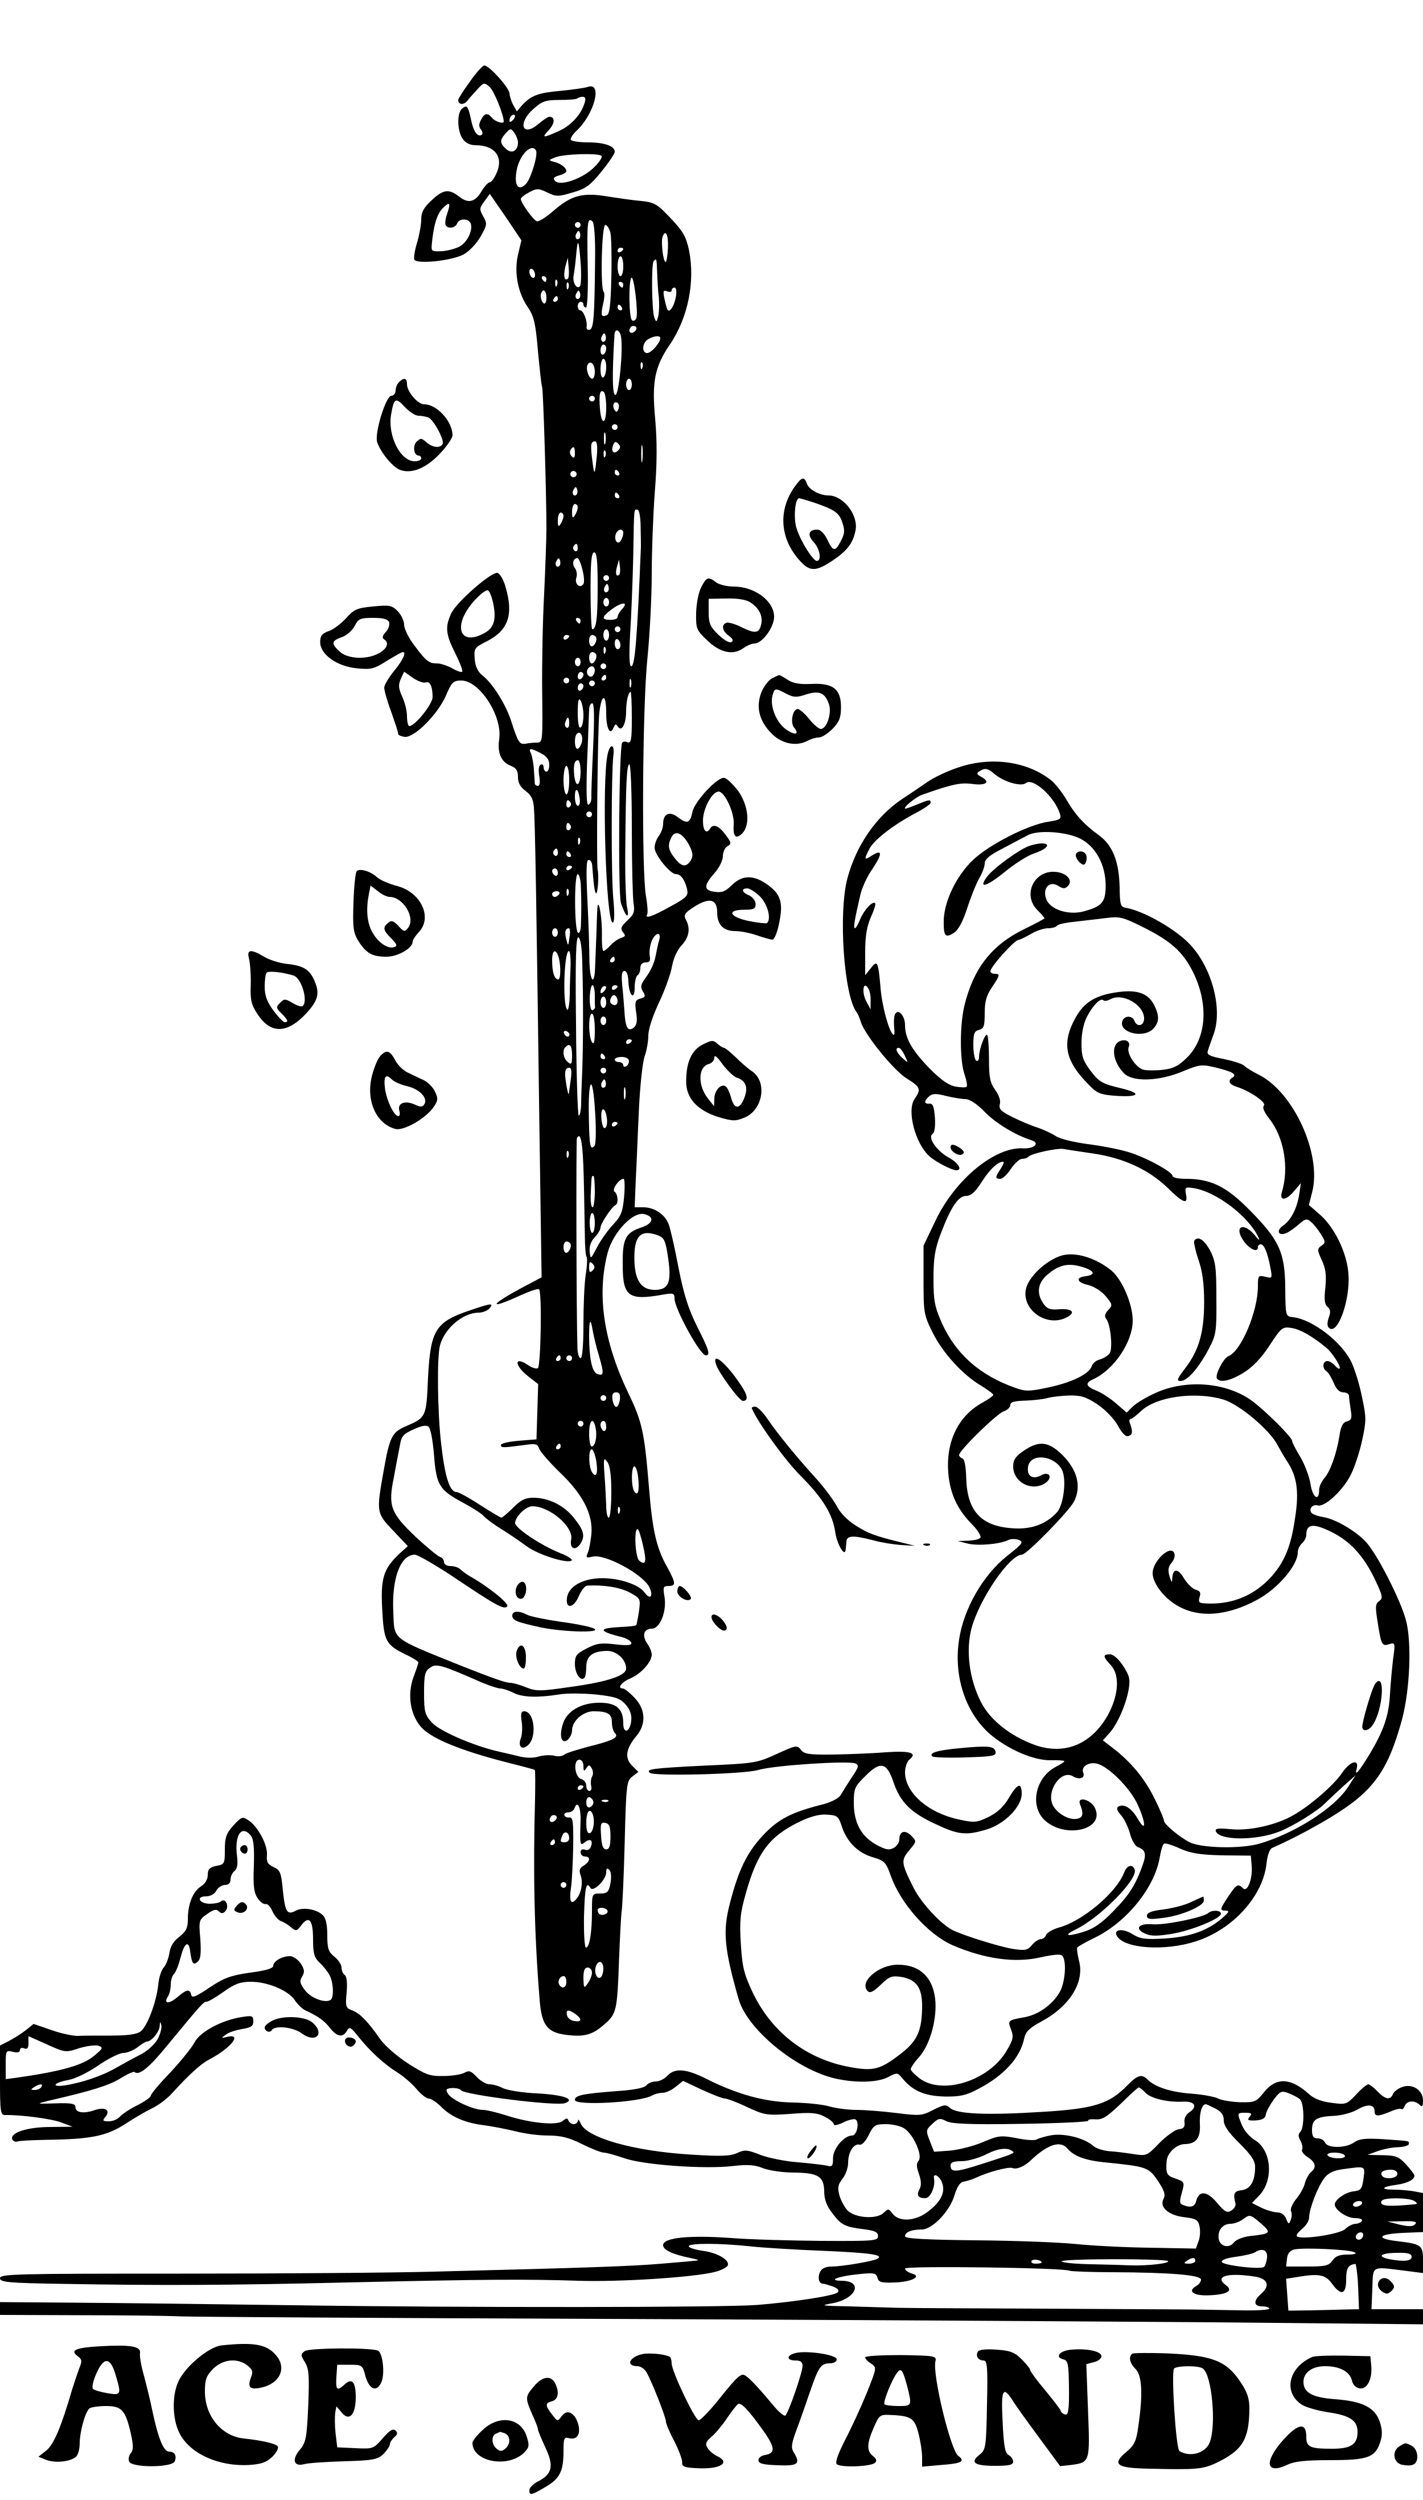 <svg version="1" xmlns="http://www.w3.org/2000/svg" width="666.667" height="1170.667" viewBox="0 0 500 878"><path d="M165.1 28.7c-2.3 3.1-4.1 6-4.1 6.4 0 1.7 1.9 1.9 3.2.3.7-.9 2.3-2.7 3.6-4.1 2.2-2.4 2.4-2.4 4.3-.7 1.5 1.3 4.9 9.8 4.9 12.1 0 .9-2.9.1-4-1.2-1.7-2-2.7-1.9-4 .6-.8 1.5-.8 2.4 0 3.4.6.8.7 1.6.2 1.9-1.4.8-2.9-1.3-3.7-5.4-1-4.7-1.4-5.3-3.1-3.9-1.9 1.5-1.8 7.9.2 10.7 1 1.4 2.5 2.2 4.5 2.2 6.7 0 9.8 4 7.5 9.5-.8 1.9-1.9 3.5-2.5 3.5-.5 0-1.8 1.4-2.8 3-2.3 4-4.7 4.6-7.9 2.1-3.7-2.9-5.7-2.6-9.8 1.3-2.7 2.5-3.6 4.1-3.6 6.7 0 1.9-.7 5.6-1.5 8.3-.8 2.6-1.2 5.3-.9 5.8 1.1 1.7 13.5.3 17.4-1.9 1.9-1.1 4.6-3.9 5.9-6.3 2.3-4 2.3-4.5.9-7s-1.4-2.9.4-5.3l1.9-2.6 5.6 8.1 5.5 8.2-1.2 5.1c-1.4 6.2-.1 13.3 3.6 18.6 2 3 2.6 5.5 3.4 15 .6 6.3 1.2 12.1 1.5 12.9.4 1.6 1.5 37.6 1.5 49.5 0 3.8-.4 14.2-.8 23-.5 8.8-.8 24.2-.7 34.1.2 17.9.2 18.2-1.9 18.2-1.1 0-2.9.2-4 .4-2.1.3-2.6-.5-5-8-1.9-5.9-6.5-13.2-10.1-16-1.6-1.3-2.5-3.1-2.7-5.8-.3-3.7-.1-4 4.3-6.2 7.6-3.9 9.4-9.4 6.5-19.2-.7-2.5-2-4.6-2.8-4.8-2.2-.4-14.2 10.1-16.2 14.1-2.3 4.9-2 7.5 1.4 14.2 1.6 3.2 2.7 6.1 2.4 6.4-.3.3-1.9-.2-3.5-1.2-1.7-.9-4-1.7-5.2-1.7-3 0-3.9-.7-8.1-6.3-2-2.6-3.6-5.9-3.6-7.3 0-1.3-1-3.5-2.3-4.8-2-2-2.9-2.2-8.6-1.6-5.6.5-6.7 1-9.4 4-1.7 1.9-4.4 4-6.1 4.6-2.5.9-3.1 1.7-3.1 3.9 0 4.3 5.8 8.5 12.8 9.2 5 .5 6.1.3 10.6-2.6 2.8-1.7 5.3-3.1 5.6-3.1 1.4 0 .1 2.8-3 6.6-1.9 2.3-3.5 5-3.5 5.9 0 1 1.1 4.9 2.5 8.6 1.3 3.8 2.5 7.2 2.4 7.7 0 .4 1.1.8 2.3 1 3.4.3 11.4-7.7 14.4-14.3 2.1-5 2.7-5.5 5.5-5.5 6.4 0 14.5 12.5 13.3 20.6-.7 4.9.7 8.1 4.2 9.4 1.8.7 2.4 1.7 2.4 3.9 0 2 .8 3.5 2.7 4.9 1.9 1.4 2.7 2.9 2.9 5.8.4 4.6.9 33.9 1.9 110l.8 55-5.1 2.7c-12.8 6.7-14.6 9.2-2.7 3.8 3.5-1.6 6.6-2.7 6.9-2.3 1.1 1 .6 27.1-.4 27.7-.5.3-2-.1-3.2-.9-5.1-3.6-5.3-.3-.3 3.7l3.6 2.8-.3 9.7-.3 9.7-6.3.5c-3.4.3-6.2.9-6.2 1.5.1 1 .5 1 8.2 0 4-.6 4.7-.4 5.2 1.2.4 1.1 3.6 4.8 7.2 8.3 8.2 7.8 11.8 14.8 11.2 21.8-.3 2.6-.8 5.6-1.3 6.6-.7 1.7-.5 1.8 1.7 1.3 4.4-1.1 17.9 6.3 20 10.8 1.5 3.2.2 4.5-1.7 1.8-2.1-3-9.9-5.4-16.3-5-6.2.4-10.6 3.2-11 7-.5 4 2.5 3.4 4.2-.8.8-1.9 2.1-3.5 2.8-3.6 5.8-.4 11.8.6 15.1 2.4 3.8 2.1 3.8 2.2 3.2 6.7-.4 2.5-.8 4.7-1 4.8-.2.2-2.6.5-5.4.6-7.9.4-8 1.4-.2 3.4 1.9.4 3.7 1.4 3.9 2.1.3.9-1 1.1-5.5.6-5-.6-6.6-.4-10.1 1.4-3.7 1.9-4.2 2.6-4.2 5.5 0 3.3 2 6.2 3.3 4.9.4-.3.7-2.1.7-3.9 0-3.8 2.2-5.5 7.2-5.6 3.4-.1 6.8 3 6.8 6.2 0 2.5-6.6 4.7-19.9 6.5-10.3 1.5-11.7 1.5-15.2.1-2.2-.9-4.7-1.6-5.7-1.6-1.5 0-6.1-1.6-17.2-6-24.8-10-23.4-8.9-23.8-18.8-.6-11.9 2.5-20.2 7.6-20.2.9 0 6.6 3.3 12.6 7.2 15.8 10.6 18.6 12.2 19.8 11 .9-.9-6.3-6.8-13.4-10.8-1.1-.7-2.5-1.7-3.1-2.3-.6-.6-2.1-1.1-3.4-1.1-1.3 0-2.3-.6-2.3-1.4 0-.8-.6-1.6-1.4-1.8-.7-.2-4.6-3.4-8.6-7.1-8.8-8.4-9.7-10.8-7.6-20.9.7-4 1.7-9 2.1-11.1.5-3.3 1.2-4.1 4.8-5.7 2.8-1.3 4.5-1.6 5.3-.9.7.5 1.5 5 1.9 9.9.8 10.7 1.9 12.3 10.3 16.8 3.3 1.8 6.5 3.8 7.1 4.6.7.8 3.6 3 6.4 4.7 2.9 1.8 6.8 4.5 8.7 5.9 3.8 2.9 14.1 6.2 15.8 5.1.6-.3-1-1.5-3.6-2.5-6.9-2.7-16.2-8.9-16.2-10.7 0-2.2 3.7-5.9 6.1-5.9 6 0 14.5 7.2 13.6 11.7-.6 3 1.2 4.1 3 1.8 2-2.8 1.6-4.8-1.8-9.1-3.5-4.6-8.9-7.3-14.3-7.4-3 0-4.5.7-7.3 3.5-1.9 1.9-3.8 3.5-4.1 3.5-.4 0-3.8-2.1-7.6-4.5-3.8-2.5-7.5-4.5-8.2-4.5-2.4 0-4.1-5.4-5.4-17-1.3-11.2-1.5-30.5-.4-34.5 1.6-6 8.1-11.5 13.6-11.5 1.4 0 3.1-.7 3.8-1.5 1.6-1.9.7-1.9-6.3.5-12.7 4.2-14.4 6.9-15.3 23.7-.6 14.1-.6 14.1-8 17.3-4.6 2-5.5 3.7-7.5 15-2.7 15.1-2.7 15.3 3.1 21.4l5.3 5.6-3 2.7c-5.6 5.3-6.6 8.6-6 19.6.6 11.1 1.2 12.3 8.3 15.8 2.4 1.1 4.4 2.4 4.4 2.7 0 .4-.7 2.5-1.6 4.9-2.5 6.5-1.2 14 3 18.3 3.8 3.8 13.6 7.8 29.1 11.8 5.5 1.4 10.2 2.6 10.4 2.8.2.2.2 4.7.1 10.1-.7 25.7-.3 47.1 1.6 70.5.7 9.2 2.7 11.7 9.8 12.5 6 .7 8.9-.1 13-3.8 4.2-3.6 4.5-4.8 5.1-22.4.3-7.7.7-15.4.9-17 .3-1.7.8-12.7 1.1-24.5.5-20.4.7-21.6 2.7-23.1l2.1-1.6-2.2-2.2c-2.7-2.7-2.2-6 1.5-10.4 3.5-4.2 3.3-9.4-.7-13.5-1.7-1.8-3.5-3.2-4-3.2-2.2 0-.6-2.2 2.5-3.5 3.8-1.6 7.6-5.8 7.6-8.4 0-.9-.7-2.7-1.6-3.9-1.9-2.8-1.2-5.2 1.6-5.2 2.9 0 5.3-6 4.5-11.1-.6-3.5-.5-3.9 1.4-3.9 2.7 0 2.6-1-.5-6.7-3.8-6.7-5.2-13-6.4-28.3-1.6-19.1-2.3-22.6-7.4-33.1-8.6-18.1-10.9-34.3-7.1-48.9 1.9-7.2 8.9-14.6 12.9-13.6 3.6.9 3.2 3.2-.8 4.6-5.8 1.9-6.9 3.9-6.8 13.1 0 11.3 2 12.7 14 10.6 3.8-.7 4.2-.5 4.2 1.3 0 3.6 9 20 11 20 1.7 0 1.1-2-3.1-10.2-3-6.1-4.6-11-6.5-20.6-1.3-7-2.9-13.9-3.5-15.4-1.4-3.4-5-5.8-8.9-5.8h-3l.4-9.8c.3-5.3.7-16.5 1.1-24.7.4-8.3 1.3-16.6 2-18.5.7-2 1.3-5.2 1.3-7.3 0-2.2 1.5-6.8 3.7-11.5 2-4.2 4.1-9.9 4.6-12.7.5-2.9 1.9-6 3.4-7.5 2.6-2.8 3.2-5.9 1.5-9-.8-1.5-.5-2.2 1.8-3.8 6.1-4.2 9.2-3.8 9.2 1.3 0 4.3 2.2 6.5 6.4 6.5 1.9 0 5.3.7 7.6 1.5s4.8 1.5 5.4 1.5c.7 0 1.8-2.7 2.4-6 1.5-7.2.5-10.2-4.7-13.7-4.6-3.1-8.4-2.9-11.9.5-2.3 2.3-3.6 2.8-6.1 2.4-3.9-.5-3.9-2.2-.1-6.5 1.7-1.9 3-4.6 3-6 0-1.4.7-3 1.6-3.5 1.5-.8 1.4-1.3-.7-4.1-2.3-3.1-4.3-3.9-5.4-2.1-1.3 2.1-2.5.8-2.5-2.8 0-4.2 3.2-10.2 5.5-10.2 2.1 0 5.6 7.4 5.3 11.5-.3 4.3.7 5.4 3 3.2 2.9-3 2.2-9.7-1.4-14.9-1.8-2.3-4-4.5-4.9-4.6-2.3-.5-10.4 8.2-11.2 11.9-.8 4-1.8 4.4-5 2-3-2.4-5.3-1.4-5.3 2.3 0 1.2-.7 3.1-1.5 4.2-.8 1-1.5 2.9-1.5 4.1 0 2.5 5.5 9.3 7.5 9.3 1.7 0 3.1 1.9 3.9 5.2.5 2.4.1 2.9-5.9 6.2-6.5 3.6-9.1 4.4-8.1 2.7.3-.5.1-3.3-.4-6.2-1.6-8.3-1.3-66.9.5-83.9.8-8 1.5-21.2 1.5-29.4 0-8.1.5-21.2 1.1-29.1.8-9.9.8-17.6.1-25.5-1.2-12.8-.2-18.1 5.1-25.9 6.5-9.5 9-22.3 6.8-33.2-1-4.7-2.1-6.7-6.4-11.2-4.7-5-5.7-5.6-10.2-6.1-2.7-.2-8.1-1-12-1.6-8.8-1.5-12.8-.4-19.1 5.1-2.5 2.2-5.1 3.8-5.8 3.6-1.2-.4-5.6-6.5-5.6-7.8 0-.5 1.3-1.5 3-2.4 2.6-1.4 3.2-1.4 6.3.1 3.1 1.5 3.9 1.5 8.9 0 4.6-1.3 6.1-2.4 10.1-7.3 2.6-3.2 4.7-6.3 4.7-7 0-2-3.6-3.3-9.4-3.3-3 0-5.7-.4-6-.9-.3-.4.6-1.9 2-3.2 6.2-5.8 9.2-17.1 4-15.4-1.1.4-5.5 1-9.6 1.4-7.9.7-10.3 1.6-13.5 5l-1.9 2.2-1.3-2.3c-.7-1.3-1.2-3.1-1.3-4 0-1.9-7.1-9.8-8.8-9.8-.6 0-2.9 2.5-5.1 5.7zm40.3 7.5c-1.3 4.2-4.9 8-9.2 9.9-5.6 2.5-6 2.4-3.3-.5 2.1-2.3 2.2-4.6.1-4.6-.5 0-2.2 1.2-3.9 2.6-5.7 4.8-7.3-.5-1.6-5.4 2.9-2.6 4.2-3.1 9-3.1 3.2 0 5.9-.2 6.3-.5.3-.3 1.2-.6 1.9-.6 1 0 1.2.6.7 2.2zm-25.2 6c-.7.7-1.2.8-1.2.2 0-1.4 1.2-2.6 1.9-1.9.2.3-.1 1.1-.7 1.7zM182 50c0 3-2.2 4.2-4.2 2.3-2.2-2-2.3-3.1-.1-5.5 1.6-1.8 1.8-1.8 3-.2.7 1 1.3 2.5 1.3 3.4zm6.3 2.8c.9 1.3-1.8 10.2-3.6 11.9-2.6 2.6-4.1.4-3.2-4.7.9-5.4 5.2-9.9 6.8-7.2zm23.1 2c.3.5-1 2.4-2.9 4.2-4.1 3.9-11.8 6.5-13.5 4.5-.8-.9-.4-1.4 1.5-1.9 1.4-.4 2.5-1 2.5-1.5 0-1.2-2.1-2.8-4.5-3.3-1.8-.5-1.8-.6.5-1.5 3.1-1.3 15.7-1.6 16.4-.5zm-54.3 20.3c-.6 1.7-.8 3.5-.5 4 .8 1.4 3.4 1 4-.6.8-1.9 4-1.9 4.8 0 .8 2.2-1 6.2-3.6 7.9-1.3.8-4.1 1.6-6.3 1.8-3.7.2-4 .1-3.8-2.2.6-6.7 1.8-10.7 3.7-12.7 2.6-2.7 3.1-2.2 1.7 1.8zm52 15.6c-.2 20.8-.5 24.6-1.9 25.1-.7.2-1.2-.2-1.1-.9.4-2-1.1-5.9-2.2-5.9-.5 0-.9-.7-.9-1.5s.5-1.5 1-1.5c.6 0 1 .4 1 1 0 .5.4 1 .9 1s.8-6.5.6-14.7c-.3-15-.1-17.3 1.7-15.5.6.6 1 6 .9 12.9zM204 79c0 .5-.4 1-1 1-.5 0-1-.5-1-1 0-.6.5-1 1-1 .6 0 1 .4 1 1zm10.5 2.8c.3 1.5.5 8.6.3 15.6-.2 9.5-.6 13-1.6 13.3-1.9.8-2.2.1-1.3-3.9.5-2 .6-4 .2-4.3-1.2-1.3-.7-23.5.6-23.5.6 0 1.4 1.3 1.8 2.8zm-10.9 1.9c-1 1-1.9-.5-1-1.8.6-1.1.8-1.1 1.2 0 .2.7.1 1.5-.2 1.8zm31.1 3.3c-.1 2.7-.5 5-.8 5-.9 0-1.7-7.1-1.1-8.8 1-2.9 2.1-.8 1.9 3.8zm-30.9 13.5c-1.2 1.4-2.8-1.5-2.2-4 .2-1.1.6-4 .8-6.5.6-6.7.9-6.3 1.6 2 .3 4.1.2 7.9-.2 8.5zM219 87.4c0 .3-.4.8-1 1.1-.5.3-1 .1-1-.4 0-.6.5-1.1 1-1.1.6 0 1 .2 1 .4zm0 6.1c0 1.9-.4 3.5-1 3.5-.5 0-1-1.6-1-3.5s.5-3.5 1-3.5c.6 0 1 1.6 1 3.5zm-19.4 4.3c-1.3 1.2-1.7-.8-1-4l.9-3.3.3 3.3c.2 1.9.1 3.6-.2 4zm31.3-2.1c.1 2.7.3 6.6.6 8.8.2 2.2.1 5.1-.2 6.5-.6 2.3-.7 2.3-1.4.5-.9-2.5-1.1-18.9-.2-19.8 1-1.1 1-1 1.2 4zm-42.9.9c0 .8-.4 1.2-1 .9-.5-.3-1-1.3-1-2.1s.5-1.2 1-.9c.6.3 1 1.3 1 2.1zm4 1.4c0 .5-.2 1-.4 1-.3 0-.8-.5-1.1-1-.3-.6-.1-1 .4-1 .6 0 1.1.4 1.1 1zm31.6 13.7c-.3.8-1 1.2-1.5.8-1.1-.6-1.3-13.3-.3-14.9.9-1.4 2.5 12.1 1.8 14.1zm-27.9-11.5c-.3.8-.6.5-.6-.6-.1-1.1.2-1.7.5-1.3.3.3.4 1.2.1 1.9zm4 1c-.3.8-.6.5-.6-.6-.1-1.1.2-1.7.5-1.3.3.3.4 1.2.1 1.9zM219 100c0 .5-.2 1-.4 1-.3 0-.8-.5-1.1-1-.3-.6-.1-1 .4-1 .6 0 1.1.4 1.1 1zm18.5 4.2c-.6 3.2-2.1 5.6-2.9 4.7-.2-.2-.7-1.9-1.1-3.8-.6-2.9-.5-3.3.9-2.8.9.4 1.6.2 1.6-.3 0-.6.5-1 1-1 .6 0 .8 1.3.5 3.2zm-45.5.4c0 1.4-.4 2.3-1 1.9-.5-.3-1-1.5-1-2.6 0-1 .5-1.9 1-1.9.6 0 1 1.2 1 2.6zm11.6.1c-1 1-1.9-.5-1-1.8.6-1.1.8-1.1 1.2 0 .2.7.1 1.5-.2 1.8zm-7.6.3c0 .5-.5 1-1.1 1-.5 0-.7-.5-.4-1 .3-.6.8-1 1.1-1 .2 0 .4.4.4 1zm22.5 3c.3.5.1 1-.4 1-.6 0-1.1-.5-1.1-1 0-.6.2-1 .4-1 .3 0 .8.4 1.1 1zm4.6 8.3c-1.3 1.3-2.6.3-1.6-1.2.3-.6 1.1-.8 1.7-.5.6.4.6 1-.1 1.7zm-4.9 1.9c.8 4.5-.7 20.1-1.9 20.5-1.1.4-1.3-6.4-.4-21 .1-2.5 1.8-2.1 2.3.5zm-5.6 1.5c-1 1-1.9-.5-1-1.8.6-1.1.8-1.1 1.2 0 .2.7.1 1.5-.2 1.8zm19.4-.9c0 1.6-3.2 5.2-4.6 5.2-2 0-1.8-3.7.4-4.9 2.1-1.2 4.2-1.4 4.2-.3zm-19 3.6c0 .8-.4 1.8-1 2.1-.5.3-1-.3-1-1.4 0-1.2.5-2.1 1-2.1.6 0 1 .6 1 1.4zm0 6.5c0 1.7-.4 3.3-1 3.6-.6.4-1-.8-1-2.9 0-2 .5-3.6 1-3.6.6 0 1 1.3 1 2.9zm-4 1.7c0 1.3-.4 2.4-.9 2.4-1.3 0-2.4-3.7-1.6-5 1-1.6 2.5-.1 2.5 2.6zm16.7-1.4c-.3.8-.6.5-.6-.6-.1-1.1.2-1.7.5-1.3.3.3.4 1.2.1 1.9zM222 135c0 1.1-.4 2-1 2-.5 0-1-.9-1-2s.5-2 1-2c.6 0 1 .9 1 2zm-9 8.1c0 6.1-1.7 6.5-2.2.4-.4-5.1 0-6.8 1.3-5.9.5.3.9 2.7.9 5.5zm-4-3.1c0 .5-.4 1-1 1-.5 0-1-.5-1-1 0-.6.5-1 1-1 .6 0 1 .4 1 1zm8.3 3.6c-.4 1.2-.8 1.3-1.4.3-.9-1.5-.2-3.2 1.1-2.4.5.3.6 1.3.3 2.1zm-.3 6.4c0 .5-.4 1-1 1-.5 0-1-.5-1-1 0-.6.5-1 1-1 .6 0 1 .4 1 1zm-4.3 5.7c-.3 1-.5.2-.5-1.7s.2-2.7.5-1.8c.2 1 .2 2.6 0 3.5zm-3 4.5c-.7 7-.9 7.2-1.6 1.3-.7-5.4-.5-6.5 1-6.5.7 0 .9 2 .6 5.2zm7.5-2c-1.5 1.5-2.6.4-1.8-1.8.5-1.3.9-1.5 1.8-.6s.9 1.5 0 2.4zm8.5 3.5c-.2 1.6-.4.5-.4-2.2 0-2.8.2-4 .4-2.8.2 1.3.2 3.5 0 5zm-23.7-2.5c0 1.6-.3 1.9-1.1 1.1-.6-.6-.8-1.6-.5-2.2 1.1-1.7 1.6-1.3 1.6 1.1zm10.7 1c-.3.8-.6.5-.6-.6-.1-1.1.2-1.7.5-1.3.3.3.4 1.2.1 1.9zm-10.3 6.9c-.3.5-1 .7-1.5.3-.5-.3-.7-1-.3-1.5.3-.5 1-.7 1.5-.3.5.3.7 1 .3 1.5zm15.1-1.1c.3.5.1 1-.4 1-.6 0-1.1-.5-1.1-1 0-.6.2-1 .4-1 .3 0 .8.4 1.1 1zm-14.9 7.7c-1 1-1.9-.5-1-1.8.6-1.1.8-1.1 1.2 0 .2.7.1 1.5-.2 1.8zm14.9.3c.3.5.1 1-.4 1-.6 0-1.1-.5-1.1-1 0-.6.2-1 .4-1 .3 0 .8.4 1.1 1zm-14.5 4.2c0 .7-.5 2-1 2.8-.8 1.2-1 .9-1-1.3 0-1.5.5-2.7 1-2.7.6 0 1 .6 1 1.2zm22.1 7c.1 3.5.1 6.5.1 6.8-1.3 32.1-2.1 42-3.4 42-.7 0-.8-3.7-.4-11.3.4-6.1.9-18.4 1.1-27.2.3-18.2.2-16.5 1.5-16.5.6 0 1.1 2.8 1.1 6.2zm-27.1-4c0 .7-.5 2-1 2.8-.8 1.2-1 .9-1-1.3 0-1.5.5-2.7 1-2.7.6 0 1 .6 1 1.2zm21 6c0 .7-.4 1.9-.9 2.7-1.1 1.7-2.5-.3-1.7-2.4.7-1.8 2.6-2 2.6-.3zm-16 5.4c0 .8-.5 1.2-1 .9-.6-.4-.8-1.1-.5-1.6.9-1.4 1.5-1.1 1.5.7zm7 13.3c0 11.4-.5 15.1-1.9 15.1-.3 0-.6-6.1-.6-13.5 0-10.1.3-13.5 1.3-13.5.9 0 1.2 3.1 1.2 11.9zm-13.4-7.2c-1 1-1.9-.5-1-1.8.6-1.1.8-1.1 1.2 0 .2.7.1 1.5-.2 1.8zm8 1.2c.6 2.2.8 4.5.4 5.2-1.2 1.8-3.2 0-2.5-2.2.4-1.1.1-2.6-.5-3.4-1.1-1.4-.6-3.5.9-3.5.4 0 1.2 1.8 1.7 3.9zm13 1.9c-1.1 1-1.5-.4-.8-2.8l.7-2.5.3 2.3c.2 1.3.1 2.6-.2 3zM214 203c0 .5-.4 1-1 1-.5 0-1-.5-1-1 0-.6.5-1 1-1 .6 0 1 .4 1 1zm-.4 4.7c-1 1-1.9-.5-1-1.8.6-1.1.8-1.1 1.2 0 .2.7.1 1.5-.2 1.8zm-40.3 4.2c1.2 5.9.2 8.8-3.4 10.6-8.7 4.6-10.9-3.1-3.2-11.6 2-2.2 4.1-3.8 4.7-3.6.6.2 1.4 2.3 1.9 4.6zm40.7-.4c0 .8-.4 1.5-1 1.5-.5 0-1-.7-1-1.5s.5-1.5 1-1.5c.6 0 1 .7 1 1.5zm4.7 2.3c-1 1-1.7 2.3-1.7 2.9 0 .6-1.1 1-2.5 1-3.2 0-3.2-1 .3-3.6 3.6-2.7 6.2-2.9 3.9-.3zm-82 4.7c.3.9-.2 2.4-1.1 3.4-1.2 1.3-1.4 2.1-.7 2.6 2 1.2 1.1 3.4-1.9 5-4.4 2.3-10.9 1.9-13.7-.7-3-2.8-2.9-3.7.7-5 1.7-.5 3.7-2.3 4.6-3.9 1.3-2.6 1.9-2.9 6.5-2.9 3.5 0 5.1.4 5.6 1.5zm67.3-.5c0 .5-.2 1-.4 1-.3 0-.8-.5-1.1-1-.3-.6-.1-1 .4-1 .6 0 1.1.4 1.1 1zm14 3c0 .5-.4 1-1 1-.5 0-1-.5-1-1 0-.6.5-1 1-1 .6 0 1 .4 1 1zm-4 2c0 1.1-.4 2-1 2-.5 0-1-.9-1-2s.5-2 1-2c.6 0 1 .9 1 2zm-14 .4c0 .3-.4.8-1 1.1-.5.3-1 .1-1-.4 0-.6.5-1.1 1-1.1.6 0 1 .2 1 .4zm9.3.2c.8.8-.3 3.4-1.4 3.4-.5 0-.9-.9-.9-2 0-1.9 1.1-2.6 2.3-1.4zm8.7 3c0 .8-.4 1.4-1 1.4-.5 0-1-.9-1-2.1 0-1.1.5-1.7 1-1.4.6.3 1 1.3 1 2.1zm-5.3 2.6c-.3.8-.6.5-.6-.6-.1-1.1.2-1.7.5-1.3.3.3.4 1.2.1 1.9zm-3.4.4c.8.8-.3 3.4-1.4 3.4-.5 0-.9-.9-.9-2 0-1.9 1.1-2.6 2.3-1.4zm-5.3 2.9c0 .8-.4 1.5-1 1.5-.5 0-1-.7-1-1.5s.5-1.5 1-1.5c.6 0 1 .7 1 1.5zm9 1.5c0 .5-.4 1-1 1-.5 0-1-.5-1-1 0-.6.5-1 1-1 .6 0 1 .4 1 1zm-4 1.4c0 .8-.4 1.7-.9 2.1-1.2.7-2.4-1.2-1.6-2.5.9-1.5 2.5-1.2 2.5.4zm-59.5 4.3c1.5-.7 2.5 1.3 2.5 5.1 0 2.5-6.2 10.2-8.2 10.2-.4 0-.8-1.6-.8-3.5s-.8-5-1.7-6.9c-1.3-2.9-1.4-4-.5-6.1l1.2-2.6 3 2.1c1.7 1.2 3.7 1.9 4.5 1.7zm55.5-2.8c0 .6-.4 1.3-1 1.6-.5.3-1-.1-1-.9 0-.9.5-1.6 1-1.6.6 0 1 .4 1 .9zm8 1.1c0 .5-.5 1-1.1 1-.5 0-.7-.5-.4-1 .3-.6.8-1 1.1-1 .2 0 .4.4.4 1zm-13 1c0 .5-.4 1-1 1-.5 0-1-.5-1-1 0-.6.5-1 1-1 .6 0 1 .4 1 1zm21.7 2.2c-.3.7-.5.2-.5-1.2s.2-1.9.5-1.3c.2.7.2 1.9 0 2.5zM209 240c0 .5-.4 1-1 1-.5 0-1-.5-1-1 0-.6.5-1 1-1 .6 0 1 .4 1 1zm-4 .9c0 .6-.4 1.3-1 1.6-.5.3-1-.1-1-.9 0-.9.5-1.6 1-1.6.6 0 1 .4 1 .9zm17 11.2c0 7.6-.2 9-1.5 8.6-.8-.4-1.7-.3-1.9.2-1.1 1.8-1.5 53.1-.4 56.3 1.7 5.1 3.1 5.9 2.1 1.3-.4-2.2-.7-11-.6-19.5.2-24.4.5-30 1.4-30.6.5-.3.9 9.4.9 22.3 0 12.5.3 24.4.6 26.4.5 3.1.2 4-2.2 6.2-2.2 2.1-2.5 2.8-1.5 4.1 1 1.2.9 1.5-.7 2-1.1.4-2.7 1.5-3.7 2.6s-2.1 2-2.5 2c-.3 0-.6-2.6-.5-5.8.1-4.8-.9-11.9-1.5-10.2-.1.3-.3 4.3-.4 9-.2 4.7-.4 10.4-.5 12.7-.2 7-1.9 4.9-2-2.5 0-3.7-.3-13.1-.7-21-.5-10.5-.4-14.2.4-14.2.7 0 1.3 1 1.3 2.2.5 6.5.8 9 1.3 9.5.6.6 1.1-6.1.6-8.2-.5-2.5 0-50.6.6-55.3.8-6.8 2.4-6.7 2.4.2 0 5.5 1.4 8.2 2.6 5.1.6-1.3.8-1.4 1.5-.3 1.3 2 2.9-.9 2.9-5.4 0-3.5.8-6.8 1.6-6.8.2 0 .4 4.1.4 9.1zm-17-.9c0 2-.4 4-1 4.3-.6.4-1-1.6-1-5.2 0-4.1.3-5.4 1-4.3.5.8 1 3.2 1 5.2zm3.4 11.5c-.4 8.7-.7 16.6-.6 17.5 0 1-.4 2.1-1 2.4-.7.5-.9-4.2-.5-15.2.4-8.8.6-16.9.7-18.2 0-1.2.5-2.2 1.1-2.2.7 0 .8 4.9.3 15.7zm-8.4-8.6c0 1.1-.4 1.8-1 1.4-.5-.3-.7-1.2-.3-2 .7-2.1 1.3-1.9 1.3.6zm4.4 6.7c-.4 1.2-1 2.2-1.5 2.2-1.1 0-1.2-4.4-.2-5.3 1.2-1.2 2.3.8 1.7 3.1zm-14.4 3.7c2.1 1.1 3 2.3 3 4 0 1.4-.4 2.5-1 2.5-.5 0-1-.7-1-1.6 0-.8-.5-1.2-1.1-.8-.6.4-.8 2-.4 4 .3 2.1.2 3.4-.5 3.4-.5 0-1-.3-1.1-.8 0-.4-.1-2.5-.3-4.7-.1-2.2-.6-4.8-1-5.8-1-2.1-.3-2.1 3.4-.2zm14 6.4c0 5-1.6 6.2-2.2 1.7-.4-3.9 0-5.6 1.3-5.6.5 0 .9 1.8.9 3.9zm-4 3.1c0 2.7-.4 5-1 5-.5 0-1-2.3-1-5 0-2.8.5-5 1-5 .6 0 1 2.2 1 5zm3.7 6.5c.2 1.4-.1 2.5-.7 2.5-.5 0-1-1.4-1-3.2 0-3.5 1.2-3 1.7.7zm-3.2 1.4c.3.5.1 1.2-.5 1.6-.5.3-1-.1-1-.9 0-1.8.6-2.1 1.5-.7zm7.5 4.1c0 .5-.4 1-1 1-.5 0-1-.5-1-1 0-.6.5-1 1-1 .6 0 1 .4 1 1zm-7.5 3.9c.3.5.1 1.2-.5 1.6-.5.3-1-.1-1-.9 0-1.8.6-2.1 1.5-.7zm41.8 7.2c1.2 2.5 1.3 3.6.4 5.1-1.6 2.5-3.2 2.3-5.6-.8-2.4-3-2.6-4.6-1.1-7.5 1.4-2.6 4.1-1.1 6.3 3.2zm-38.6-.9c-.3.8-.6.5-.6-.6-.1-1.1.2-1.7.5-1.3.3.3.4 1.2.1 1.9zm-7.7 3.4c0 .8-.5 1.2-1 .9-.6-.4-.8-1.1-.5-1.6.9-1.4 1.5-1.1 1.5.7zm4.5.4c.3.5.1 1-.4 1-.6 0-1.1-.5-1.1-1 0-.6.2-1 .4-1 .3 0 .8.4 1.1 1zm.5 4.4c0 .3-.4.8-1 1.1-.5.3-1 .1-1-.4 0-.6.5-1.1 1-1.1.6 0 1 .2 1 .4zm-5 2.2c0 .8-.4 1.2-1 .9-.5-.3-1-1-1-1.6 0-.5.5-.9 1-.9.6 0 1 .7 1 1.6zm8.1 5.1c.2 4.8.2 8.3 0 13.6-.1 1.6-.5 2.6-1 2.3-1.3-.8-1.4-20.6-.1-20.6.5 0 1.1 2.1 1.1 4.7zm-4.4 2.5c-.3.8-.6.5-.6-.6-.1-1.1.2-1.7.5-1.3.3.3.4 1.2.1 1.9zm67.4.7c2.6 2.7 4 7.7 2.4 9.3-.3.2-3.1-.1-6.2-.7-7-1.4-8.2-4-1.8-4 3.3 0 4-.3 4-2 0-1.1-1-2.4-2.2-3-2.7-1.1-3-2.5-.7-2.5.8 0 2.9 1.3 4.5 2.9zm-70.6-.9c-.3.5-1 1-1.6 1-.5 0-.9-.5-.9-1 0-.6.7-1 1.6-1 .8 0 1.2.4.9 1zm-.5 13.5c0 .8-.4 1.5-1 1.5-.5 0-1-.7-1-1.5s.5-1.5 1-1.5c.6 0 1 .7 1 1.5zm4.1 1.7c-.4 3.2-.5 3.2-1.1.8-.7-2.6-.4-4 .9-4 .4 0 .5 1.5.2 3.2zm31.5 1c-.4 1.3-.9 3.9-1.3 5.8-.3 1.9-1.7 5-3.1 6.9-2.1 2.8-2.3 3.7-1.3 5.3 1 1.7.9 2-.9 2.5s-2 1.1-1.5 4.7c.5 3.1.3 4.5-.8 5.5-2.1 1.6-3 0-3.3-5.9-.2-2.5-.5-6.6-.8-9.3-.3-3.4-.1-4.7.8-4.7.8 0 1.3 1.4 1.4 3.7.2 5 2.2 6.9 2.2 2.1 0-2 .5-4 1-4.3.6-.3 1-1.5 1-2.6 0-1.2.7-1.9 1.9-1.9 1.4 0 1.7-.6 1.4-2.3-.2-1.2 0-3.4.6-5 1.3-3.3 3.6-3.7 2.7-.5zm-27 8.4c.4 13.1.3 27.8 0 36.9-.2 4.4-.4 10-.4 12.4-.1 2.4-.5 4.1-.9 3.8-.3-.4-.8-14.7-.9-31.8-.3-23.5 0-30.9.8-30.7.8.3 1.3 3.6 1.4 9.4zm-7.8.7c.2 2.6-.1 4.7-.6 4.7-1.4 0-2.2-2.6-2.2-6.7 0-5.3 2.4-3.6 2.8 2zm3.7-.6c-.1 2.7-.3 7.5-.3 10.7-.1 3.3-.5 5.6-.9 5.2-1.7-1.6-1.1-20.6.6-20.6.4 0 .6 2.1.6 4.7zM216 337c0 .5-.5 1-1.1 1-.5 0-.7-.5-.4-1 .3-.6.8-1 1.1-1 .2 0 .4.4.4 1zm-7 12.5c0 1.9 0 3.8.1 4.2 0 .4-.4.9-.9 1.1-.6.2-1-1.7-1-4.2.1-2.6.5-4.6 1-4.6.4 0 .8 1.6.8 3.5zm3.2-1.3c-.7.7-1.2.8-1.2.2 0-1.4 1.2-2.6 1.9-1.9.2.3-.1 1.1-.7 1.7zm4.8-1.8c0 .3-.4.8-1 1.1-.5.3-1 .1-1-.4 0-.6.5-1.1 1-1.1.6 0 1 .2 1 .4zm0 5.2c0 1.4-1.2 1.9-2.3.8-.9-.9.4-3.5 1.4-2.8.5.3.9 1.2.9 2zm-4 .4c0 1.1-.4 2-1 2-.5 0-1-.9-1-2s.5-2 1-2c.6 0 1 .9 1 2zm-4 9.7c0 4.1-.3 5.4-1 4.3-1.3-2-1.3-10 0-10 .6 0 1 2.6 1 5.7zm4-3.2c0 .8-.4 1.5-1 1.5-.5 0-1-.7-1-1.5s.5-1.5 1-1.5c.6 0 1 .7 1 1.5zm-12.9 4.8c-.1 1.2-1.5.9-1.9-.4-.3-.6.1-1 .8-.8.6.3 1.1.8 1.1 1.2zm21.9 2.1c0 .3-.4.8-1 1.1-.5.3-1 .1-1-.4 0-.6.5-1.1 1-1.1.6 0 1 .2 1 .4zm-21 5.2c0 3.1-.2 3.5-1.5 2.4-1.6-1.3-2-4.2-.8-5.3 1.5-1.5 2.3-.5 2.3 2.9zm11.5.4c.3.5.1 1-.4 1-.6 0-1.1-.5-1.1-1 0-.6.2-1 .4-1 .3 0 .8.4 1.1 1zm8.5 1.6c0 .7-.4 1.6-1 1.9-.5.3-1 .1-1-.4 0-.6-.7-1.1-1.5-1.1s-1.5-.4-1.5-.9 1.1-.9 2.5-.9 2.5.6 2.5 1.4zm-20.4 6.1c-.3 2.1-.6 4.5-.7 5.3-.1.8-.5-.5-.9-3-.8-4.7-.5-6 1.1-6 .7 0 .8 1.5.5 3.7zM213 376c0 .5-.4 1-1 1-.5 0-1-.5-1-1 0-.6.5-1 1-1 .6 0 1 .4 1 1zm-.4 5.7c-1 1-1.9-.5-1-1.8.6-1.1.8-1.1 1.2 0 .2.7.1 1.5-.2 1.8zm-3.7 20.7c-1.5 1.7-1.8.3-2-10-.3-14.3 1.4-15.7 2.2-1.9.4 6 .3 11.4-.2 11.9zm10.8-16.7c-.3 1-.5.2-.5-1.7s.2-2.7.5-1.8c.2 1 .2 2.6 0 3.5zm-6.4 7.6c.1 1.4-.2 2.7-.8 2.9-.5.2-1.1-1.5-1.2-3.6-.3-4.4 1.6-3.8 2 .7zm3.7 1.1c0 .3-.4.8-1 1.1-.5.3-1 .1-1-.4 0-.6.5-1.1 1-1.1.6 0 1 .2 1 .4zm-11.9 18.9c.2 7.2.3 16.4.4 20.4 0 3.9.3 7.4.6 7.7.3.3.2 3.2-.3 6.3-.5 3.2-.8 11.1-.8 17.5 0 7.3-.4 11.8-1 11.8-.5 0-1-1.5-1.1-3.3-.4-12.2-.5-73.3-.2-74 1.4-2.5 2.1 1.9 2.4 13.6zm-5.4-7.1c-.3.8-.6.5-.6-.6-.1-1.1.2-1.7.5-1.3.3.3.4 1.2.1 1.9zm9.3 12.3c0 3-.4 5.5-.8 5.5-.5 0-.8-2.4-.6-5.3.3-5.9.2-5.7.9-5.7.3 0 .5 2.5.5 5.5zm10.3 1.7c-.5 5.4-1 6.8-3.8 9.8-1.8 1.9-4.4 5.5-5.7 8-2.3 4.4-2.3 4.4-2.6 1.6-.2-1.8.4-3.6 1.7-5 1.2-1.2 2.1-2.8 2.1-3.5 0-1.3 4-7.4 5.3-7.9 1.1-.5.8-4-.4-4.7-1-.7 1.6-4.5 3.2-4.5.4 0 .5 2.8.2 6.2zm-10.3 9.3c0 1.9-.4 3.5-.9 3.5s-.9-1.6-.9-3.5.4-3.5.9-3.5.9 1.6.9 3.5zm22.3 4.4c2.1.8 2.6 1.9 3.5 8.2 1.2 8.3.1 10.9-4.7 10.9-5.1 0-7.3-3.7-7.2-11.9.1-7.4 2.5-9.4 8.4-7.2zm-31 2.7c.8.8-.3 3.4-1.4 3.4-.5 0-.9-.9-.9-2 0-1.9 1.1-2.6 2.3-1.4zm7.9 9.6c-.9.9-1.2.7-1.2-1.2s.3-2.1 1.2-1.2c.9.9.9 1.5 0 2.4zm.1 21.3c.3 1.6 1.2 5.6 2.2 8.8 1.8 6.2 1.7 7.1-.7 6.2-1.8-.7-2.8-5.6-2.8-13.4 0-5.8.5-6.5 1.3-1.6zM197 477c0 .5-.5 1-1.1 1-.5 0-.7-.5-.4-1 .3-.6.8-1 1.1-1 .2 0 .4.4.4 1zm4 0c0 .5-.4 1-1 1-.5 0-1-.5-1-1 0-.6.5-1 1-1 .6 0 1 .4 1 1zm16.8 14.5c-.2 1.4-.7 2.6-1.3 2.6-.5 0-1.1-1.2-1.3-2.6-.2-1.8.1-2.5 1.3-2.5s1.5.7 1.3 2.5zm-4.8-.5c0 .5-.4 1-1 1-.5 0-1-.5-1-1 0-.6.5-1 1-1 .6 0 1 .4 1 1zm-8 9c0 .5-.4 1-1 1-.5 0-1-.5-1-1 0-.6.5-1 1-1 .6 0 1 .4 1 1zm4.3 1.6c.6 3.1-.2 6.4-1.4 6.4-.5 0-.9-2-.9-4.5 0-4.9 1.5-6.1 2.3-1.9zm3.7-.5c0 1.1-.4 1.7-1 1.4-.5-.3-1-1.3-1-2.1s.5-1.4 1-1.4c.6 0 1 .9 1 2.1zm-16 6.9c0 .5-.5 1-1.1 1-.5 0-.7-.5-.4-1 .3-.6.8-1 1.1-1 .2 0 .4.4.4 1zm12.5 5.1c.7 4.3 0 6.3-1.5 3.9-1.2-1.9-1.3-8-.1-8 .5 0 1.2 1.8 1.6 4.1zm5.3 10.9c0 5-.4 9-.9 9s-.9-1.9-.9-4.3c-.1-2.3-.3-7.1-.6-10.7-.4-5.7-.3-6.3.9-4.7 1 1.2 1.5 4.6 1.5 10.7zm9.4-5.3c.6 4.7-.1 7.1-1.3 5.1-1.2-1.7-1.1-8.8 0-8.8.5 0 1.1 1.7 1.3 3.7zm-6.5 12.5c-.3.8-.6.5-.6-.6-.1-1.1.2-1.7.5-1.3.3.3.4 1.2.1 1.9zm8.2 11.4c1.4 5.9 1 7.4-1.3 5.5-1.4-1.2-1.9-11.1-.6-11.1.4 0 1.2 2.5 1.9 5.6zm-56.6 48.3c2.7 1.1 5.6 2.1 6.5 2.1.9 0 3 .7 4.6 1.5 3.1 1.6 8.4 1.8 16 .6 2.7-.5 8.6-.4 13 0 6.9.8 8.4 1.3 10.4 3.5 1.6 1.8 2.2 3.6 2 5.7-.4 4-2.8 4.9-2.8 1 0-5.2-2.4-7.3-8.4-7.3-6.5 0-11.6 3-12.9 7.7-1.3 4.2-.3 7 1.8 5.3.8-.7 1.5-2.2 1.5-3.3 0-3.3 3.9-6.7 7.6-6.7 4.9 0 6.4.9 6.4 3.9 0 1.5.5 3.2 1.1 3.8 1.5 1.5-.8 2.6-9.6 4.8-3.8 1-7.6 2.2-8.2 2.7-.7.6-2.3.8-3.6.4-1.3-.3-3.8-.2-5.5.3-1.8.6-4.6.5-6.9-.1-2.1-.5-5.4-1.3-7.3-1.7-9-2.1-20.6-7.2-23.2-10.1-2.5-2.7-2.8-3.8-2.8-10.5 0-6.3.3-7.6 2.1-8.8 2.2-1.6 4.1-1 18.2 5.2zm35.7 29.3c0 1.9.2 2 1 .8.9-1.3 1.1-1.3 1.9 0 .5.8.6 2.1.2 2.8-.5.8-.6 2.3-.4 3.3.3 1.1 0 1.9-.6 1.9s-1.1-.8-1.1-1.9c0-1-.8-2.1-1.8-2.3-2.3-.7-2.9-6.8-.6-6.8.8 0 1.4 1 1.4 2.2zm0 7.2c0 .3-.4.8-1 1.1-.5.3-1 .1-1-.4 0-.6.5-1.1 1-1.1.6 0 1 .2 1 .4zm3.5 5.6c0 .7-.6 1.5-1.2 1.7-.8.3-1.3-.4-1.3-1.7 0-1.3.5-2 1.3-1.8.6.3 1.2 1.1 1.2 1.8zm5.2-.4c-.3.3-1.2.4-1.9.1-.8-.3-.5-.6.6-.6 1.1-.1 1.7.2 1.3.5zm-9.7 6.6c-.3 8.9-.2 9.2 1.5 7.8 1.9-1.5 3-.7 2.1 1.6-.3.9-1.2 1.4-2.1 1-.9-.3-1.5 0-1.5.9 0 .8.7 1.5 1.5 1.5 2.1 0 1.9 1.8-.4 3.2-1.5.9-1.7 1.7-1.1 3.4.9 2.3.3 6.1-1.3 8.1-2 2.6-2.8 1.2-2.1-3.5.4-2.6.7-9.3.8-14.9.1-8.6-.1-10.2-1.4-10-.8.1-1.6-.3-1.7-.8-.2-.6.5-1 1.4-1 .9 0 1.8-.6 2.1-1.3 1-3.1 2.3-.7 2.2 4zm4.3-1.9c.8 2.2.2 6-1 6.5-.9.2-1.3-.9-1.3-3.7 0-3.9 1.3-5.5 2.3-2.8zm-13.2 2c-1.3 1.3-2.6.3-1.6-1.2.3-.6 1.1-.8 1.7-.5.6.4.6 1-.1 1.7zm19.4 5.7c0 3.3-.4 4.5-1.5 4.5s-1.6-1.3-1.8-4.8c-.3-4.2-.1-4.8 1.5-4.5 1.4.3 1.8 1.3 1.8 4.8zm-14.5.6c0 .8-.7 1.4-1.5 1.4-1.7 0-1.8-.2-.9-2.4.7-1.8 2.4-1.2 2.4 1zm-5 1.4c0 .5-.5 1-1.1 1-.5 0-.7-.5-.4-1 .3-.6.8-1 1.1-1 .2 0 .4.4.4 1zm19.5 14.4c-.6 3.1-1.1 3.6-3.6 3.6-2.9 0-2.9 0-2.9 6.4 0 7.4-.9 12.6-2.1 12.6-.5 0-.8-5-.7-11 .3-10.4.8-12.5 2.3-9.9 1 1.5 5.5-3 5.5-5.5 0-1.4.3-1.7 1.1-.9.6.6.8 2.5.4 4.7zm-15.5.6c0 .5-.4 1-1 1-.5 0-1-.5-1-1 0-.6.5-1 1-1 .6 0 1 .4 1 1zm14.4 8.9c.3.5 0 1.1-.8 1.4-1.5.6-2.6-.1-2.6-1.5 0-1.1 2.7-1 3.4.1zm-1.4 20.5c0 1.4-.5 2.8-1 3.1-1.3.8-2.4-2-1.6-4 .9-2.4 2.6-1.7 2.6.9zm-4 1.4c0 1-.7 2.7-1.5 3.8-1.3 1.8-1.4 1.7-1.5-1.9 0-2.6.4-3.7 1.5-3.7.8 0 1.5.8 1.5 1.8zm-9 3.2c0 2.1-1.5 2.7-2.5 1-.7-1.2.2-3 1.6-3 .5 0 .9.9.9 2zm3.3 11.4c2.3 1.8 2.1 2.8-.5 2.4-1.3-.2-2.4-1.1-2.6-2.1-.4-2 .6-2.1 3.1-.3z"/><path d="M213.5 264.9c-2.1 9.6-.6 59.1 1.8 59.1.6 0 .7-3.1.2-8.3-.8-8.6-.7-44.1 0-50.2.6-4.2-1.1-4.7-2-.6zM183.3 604.6c.3 1.9.2 4.6-.3 5.9-1.1 2.8.4 4.3 2.4 2.5 3.4-2.7 2.4-12-1.2-12-1.1 0-1.3.8-.9 3.6zM140.2 134.2c-.7.7-1.2 2-1.2 3s-.7 1.8-1.5 1.8c-1.9 0-5.9 13-5 16.2 1.1 3.5 5.4 8.8 8 9.8 4 1.5 9-.4 13.9-5.5 2.5-2.6 4.6-5.6 4.6-6.6 0-4.9-5.5-10.9-9.9-10.9-2.3 0-6.1-4.4-6.1-7.1 0-2.2-1.1-2.4-2.8-.7zM147 146c1 0 2.6.3 3.5.6 1.9.8 5.8 8.1 5 9.4-.9 1.5-3.6 1.2-5.7-.7-1.7-1.5-2-1.5-3.4-.2-1.5 1.5-1 4.9.7 4.9.5 0 .9.4.9 1 0 .5-1 1-2.3 1-5 0-9.5-8.9-8.3-16.3 1-5.9 1.6-6.3 4.8-2.8 1.6 1.7 3.7 3.1 4.8 3.1zM279.4 170.7c-6.2 8.5-5.4 18.7 1.9 26.5 3.3 3.6 5.5 3.5 11.2-.3 5.2-3.5 7.2-6.1 8.1-10.6 1.1-5.4-4.3-12.3-9.5-12.3-3.1 0-7-2.1-7.6-4.2-.9-2.5-1.8-2.3-4.1.9zm6.6 5.8c7.3 2.5 8.9 3.6 10 7.1.9 2.6.8 3.9-.5 6.3-2 4-2.8 3.9-4.8-.4-1.1-2.2-2.4-3.5-3.6-3.5-3 0-3.5 1.9-1.2 4.4 2.2 2.3 2.9 6.6 1.1 6.6-1.3 0-5.5-6.6-7-11.1-1.3-3.5-.7-10.9.8-10.9.4 0 2.7.7 5.2 1.5zM246.4 206.2c-1 1.9-1.7 5.8-1.8 9.1-.1 5.6.1 6 4.1 9.8 4.6 4.3 9.1 5.1 12.7 2.4 1.1-.8 2.8-1.5 3.7-1.5 2.7 0 6.9-5.7 6.9-9.4 0-5.5-6.8-10.6-14.2-10.6-2.4 0-5.2-.7-6.2-1.5-2.8-2.1-3.3-1.9-5.2 1.7zm17.3 5.4c3.1 2 4.5 4.9 3.7 7.9-.7 3-2.2 3.1-7.2.6-2-1-4.3-1.6-4.9-1.4-2 .7-1.5 3 .8 4.6 1.4 1 1.7 1.7.9 2.2-.7.4-2.6-.7-4.6-2.6-2.9-2.8-3.4-4-3.4-8v-4.6l6.3-.1c3.9-.1 7 .4 8.4 1.4zM271.3 238.2c-1.2.6-2.9 2.8-3.8 5-2 5.2-.7 10.2 3.8 14.6 3.6 3.5 8.5 4.4 12.4 2.4 1.2-.7 3-1.2 4-1.2 1.1 0 3.2-1.4 4.9-3.1 2.3-2.4 2.9-3.9 2.9-7.6 0-6.3-2.8-8.5-10.5-8.1-4 .2-6.4-.2-8.3-1.5-1.4-.9-2.8-1.7-2.9-1.6-.2 0-1.3.5-2.5 1.1zm4.9 5.4c2.7 1.4 3.7 1.4 7 .3 4.7-1.5 6.7-.6 8.1 3.5 1 3.1-.8 8.6-2.9 8.6-.7 0-2.6-1.6-4.1-3.5-1.5-1.9-3.4-3.5-4-3.5-1.8 0-2.7 4.8-1.3 6.5 2.1 2.5.3 2.9-2.9.6-3.3-2.4-5.6-8-4.7-11.7.8-2.8.8-2.9 4.8-.8zM336.8 269.5c-3.7 1.2-8.6 3.5-10.9 5.1-2.3 1.6-6.3 4.3-8.9 6-9.1 6.1-16.1 16.2-19.2 27.7-3.3 12.1-1.3 41.4 3.2 47.2.4.5 1.1 2.1 1.5 3.5 1.4 4.4 11.4 16.8 16 19.7 5 3.1 5.2 3.8 2.9 7.2-2.9 4 .2 15.8 5.2 20.2 2.2 2 7.9 4.9 9.4 4.9 2.3 0 .8-2.6-2.7-4.5-4.2-2.3-7.5-7.1-5.6-8.3.7-.4 1-2.7.8-5.7-.3-3.8-.7-5-1.9-4.9-2 .2-2-1-.1-2.6 1.2-1 2.5-1 5.9-.1 2.5.6 5.5 1.1 6.8 1.1 1.5 0 4.1 1.7 6.8 4.5 4 4.1 10.9 8.2 16.3 9.9 3.3 1 1.2 3.1-2.8 2.9-9.9-.6-23.9 10.9-30.8 25.4l-4.2 8.8v12c0 11.5.1 12.3 3.2 18.5 3.6 7.2 10.5 14.8 17.1 18.7 2.3 1.4 4.2 2.8 4.2 3.2 0 .3-1.6 1.5-3.6 2.6-8.6 4.6-13.1 13.7-12.2 24.8.6 7.2 3.1 12.7 8.3 18 2 2 3.3 4.2 3 4.7-.3.6-2.3 1-4.3 1.1l-3.7.1 3.5.9c3.7.9 11.3.2 14.2-1.2.9-.5 2.6-.5 3.7-.1 1.9.7 1.5 1.3-4.1 5.7-8.4 6.7-15.2 18.5-16.8 29.3-2.1 13.3 2.6 26.7 11.8 34 6.3 5 14.5 8.4 20.2 8.4 2.8-.1 5 .1 5 .3 0 .3-1.4 1.2-3 2-7.1 3.7-9.2 13.4-4.2 18.5 7.1 7 21.7 3.7 17.9-4.1-1.5-3-6.4-4.2-5.2-1.2 1.4 3.4 1 4.8-1.3 5.1-2.7.4-6.7-1.9-8.2-4.7-2.6-5 2.9-12.9 7.1-10.2 2.3 1.3 4.3.5 3.5-1.4-.8-2.1 2-3.8 4.9-3.1 4 1 11.5 8.5 14.1 14.1 3.1 6.6 3.2 10.5.2 5.3-2.2-3.8-4.9-5.5-6.9-4.3-.7.5-.4 1.4.9 2.9 1.1 1.1 2.5 4 3.2 6.4.6 2.4 1.9 4.6 2.8 4.9 2.7 1 3.1 2.4 1.7 6.3-2.5 7-4.7 10.5-10.4 16.3-4.2 4.3-6.9 6.1-10.5 7.2-5.9 1.8-7.1 1.3-2.4-1 8.4-4.1 21.6-17.5 20.5-20.8-.7-2.2-2.7-1.7-3.7.9-2.7 7.1-14.7 17.2-23.1 19.4-2 .6-4 1.7-4.3 2.5-.3.8-1.1 1.5-1.8 1.5-.8 0-2.2.9-3.2 2.1-1.5 1.8-2.4 2-6.4 1.4-4.8-.7-18.1-4.9-21.6-6.7-4.3-2.3-11-9.6-13.6-14.8-4.4-8.8-4.5-9.6-1.5-13.2 2.6-3.1 2.6-3.1.7-5.1-2.2-2.2-4.2-1.6-4.2 1.3 0 1.1-.9 2.4-2 3-1.7.9-2.9.6-6.2-1.2-5.3-3-7.8-7.7-7.8-14.7 0-4.9.3-5.7 4-9.3 5.3-5.4 7.6-4.9 9.9 2 2.4 7.1 6.1 10.8 14.8 14.8 8 3.8 10.7 4.1 18 1.9 6.3-1.9 12.3-8 12.3-12.5 0-4.2-1.5-3.7-4.5 1.4-1.8 3.1-4 5.1-7.1 6.7-4.2 2-5 2.1-10.5.9-10.8-2.3-18.9-9.4-18.9-16.6 0-1.7.7-3.7 1.5-4.4 3-2.4.4-3.2-8.4-2.6-4.7.4-13.1.7-18.5.8-8.5.1-10.1-.2-11.2-1.7-1.3-1.7-1.7-1.6-8.5 1.5-7 3.2-7.7 3.3-25.7 4.1-17.9.9-20.3 1.2-18.9 2.5 1.3 1.3 33.2.5 38.2-1 5.3-1.6 31.2-3.3 34-2.3 1.4.6 1.3 1.2-1.2 4.9-1.6 2.4-3.3 5.2-3.9 6.2-.6 1.1-3.1 2.4-5.9 3.2-11.6 2.9-16.2 5.3-21.7 11.3-5.4 5.9-8.3 11.8-11.3 23.4-2.6 9.9-2.1 15.8 3 33.7 3 10.7 20.3 24.9 34.1 28 7.2 1.6 14.7 1.4 18.4-.5 3.2-1.7 3.4-1.6 4.9.2 3.7 4.6 7.9 6.4 14.9 6.6 5.4.1 7.7-.4 11.8-2.6 9.1-4.7 14.9-11 16.3-17.9.5-2.3 1.8-3.6 6.1-5.9 10-5.4 15.2-13.9 13.1-21.4-.5-2.1-.8-4.1-.6-4.5.3-.4 2.9-1.9 5.8-3.3 11.4-5.4 21.4-17.7 23.2-28.4.4-2.4 1-4.5 1.5-4.8.4-.3 3 .5 5.6 1.7 3.8 1.7 7.1 2.2 14.9 2.4l10 .1.3 3.5c.4 4.6-1.5 9.5-3 8-1.8-1.8-2.3-1.5-5.2 2.8-3.1 4.7-3.1 5-.8 5 1.3.1 1 .6-1.3 2.6-5.2 4.5-11.3 6.6-20.1 7.2-7.1.4-8.7.2-11.6-1.6-3.4-2.1-6.8-1.6-5.3.8 2.7 4.4 16.9 5.3 27.7 1.8 13-4.2 23.5-15.8 24.8-27.2.3-3 1.1-5.2 2-5.6 11.5-5.1 23.9-12.3 29.5-16.9 8.2-6.7 12.2-13.8 16.2-28.5 2.7-10.3 3.4-26.9 1.3-34.6-1.8-6.9-10-23-13.9-27.3-3.6-4-11-8.3-15.2-8.9-1.3-.2-2.9-.7-3.6-1.1-1.8-1.1-.5-3.6 1.7-3 2.5.7 9-5.4 11.7-10.9 1.2-2.4 3-7.7 3.9-11.9 1.5-6.9 1.5-8.1 0-15.1-.8-4.2-2.5-9.7-3.7-12.3-3.3-7.1-13.8-15.2-20.6-15.9-2.6-.3-2.6-.3-2.7-10.2-.1-12.6-2.1-16.9-12.6-27.5-8.2-8.3-13.6-10.9-22.4-10.9-2.5 0-4.6-.4-4.6-1 0-1.3-7.9-5.8-14.3-8-3-1.1-9.6-2.4-14.8-3.1-5.5-.7-10.4-1.9-11.9-2.9-1.4-.9-4.3-2.3-6.5-3-2.2-.7-6.2-2.4-8.8-3.7-4-2-4.8-2.8-4.4-4.5.4-1.2-.3-3.2-1.6-5-1.8-2.5-2.2-4.3-2.2-10.8 0-4.3-.3-8.1-.6-8.5-.8-.7-2.9 5-2.9 7.7 0 1.1-.4 1.6-1 1.3-.5-.3-1-2.8-1-5.4 0-4 .3-5 2-5.4 1.7-.4 2-1.4 2-5.9 0-4 .6-6.2 2.5-9 2.9-4.3 3-4.8 1-4.8-.8 0-1.5-.4-1.5-.9 0-1.5 8.1-10.6 9.8-11 .8-.1 2.9-1.2 4.6-2.2 1.7-1 4.3-1.9 5.8-1.9s2.9-.4 3.2-.9c.3-.5 3.2-1.1 6.3-1.4 3.2-.4 8.1-.9 11-1.3 4.6-.6 5.9-.3 12.5 3 10.1 5 14.3 8.7 17.9 15.8 5.7 11.4 4.9 23.5-2.1 30.3-2.9 2.9-4.8 3.8-8.3 4.2-2.5.3-5.6.3-6.9 0-2.7-.7-6.1-5.8-5.2-8 .7-1.8-.9-2.9-3-2.1-3.4 1.3-2.7 7.3 1.4 11.4 3 3 12.1 2.8 20.5-.7 6.1-2.5 6.7-2.6 12-1.3 5.7 1.4 7.3 2.4 5.5 3.5-1.7 1-1.1 2.3 1.3 3.1 4.6 1.4 10.9 5.6 9.8 6.7-.6.6 0 2.2 1.9 4.6 5.2 6.6 7 17.3 4.4 25.8-.9 3.2 1.5 3 4.4-.5l2.3-2.7-.6 4c-.8 5-2.9 9-5.6 10.9-2.8 1.9-1.6 4 1.4 2.5 1.2-.6 3.2-2.1 4.4-3.2 2-1.7 2.5-1.8 3.9-.6 1 .8 2.5 2.7 3.5 4.3 1.7 2.7 1.7 3.1.2 4.1-1.5 1.1-1.5 1.5.1 5 1.4 2.9 1.7 5.2 1.3 9.6-.5 4.3-.3 6 .8 6.9 1 .9 1.1 1.8.4 3.7-.6 1.7-.6 3 0 3.6 3 3 7.6-9.6 6.9-18.9-.5-7.4-4.9-16.4-10.1-20.9l-3.8-3.3 1.2-4.7c3.3-13.2-6.5-34.8-18.7-41-2.2-1.1-4.5-2.5-5.2-3.2-.7-.7-4-1.7-7.3-2.4-4.8-.9-6-1.5-5.5-2.8.2-.9 1.2-3.5 2-5.8 3.2-8.6-.3-22.6-7.7-31-4.9-5.6-16.7-12.4-23.2-13.5-1.8-.3-2-1.1-2.1-7.3-.2-8.8-2.4-14.6-7.2-18.1-5.5-4-8.5-7.4-11.5-12.6-1.5-2.5-3.9-5.6-5.4-6.8-8.4-6.6-20.9-8.4-32.5-4.5zm12.6 2.3c3.3 2.8 9.4 4.6 11.1 3.2 2.4-2 10 4.8 11.9 10.7.6 2 .2 2.2-4.1 2.9-7 1-20.9 8.1-26.5 13.5-5.7 5.5-9.9 14.1-10.2 20.9-.1 5.8.5 6.6 3.6 4.6 1.6-1.1 3.1-3.9 4.7-8.8 1.3-4 3.2-8.7 4.2-10.4 1-1.7 1.9-4 1.9-5.2 0-1.4 1.7-2.9 6.3-5.2 3.4-1.8 7.3-3.9 8.7-4.6 3.4-2 13.4-1.4 18.5 1.1 5.4 2.7 8.9 9 9 16.3 0 6.1-1.2 7.5-7.8 9.3-5.4 1.4-11.8-.7-13.1-4.4-1.4-3.8 1.2-6.5 4.2-4.6 1.7 1.1 2.4 1.1 3.4.1 2-2-.4-4.7-4.4-5-7.5-.6-11.6 8.1-6.3 13.4 1.4 1.4 2.5 2.7 2.5 2.9 0 .2-3.4 2-7.5 4-11.1 5.5-17.4 13.6-20.6 26.5-1.7 7-1.7 19.4 0 24.3.7 2.1 1.1 4.1.7 4.4-.3.3-2.1.2-3.9-.1-2.5-.5-5.2-2.4-9.3-6.6-6-6.2-8.4-10.4-8.4-15 0-3.4-2.6-6.1-3.6-3.6-.3.9-.4 2.9-.2 4.6.2 1.6.1 2.7-.3 2.4-1.5-.9-4-10.1-4.5-16.4-.8-9.3-1.1-10-3.4-7l-2 2.5v-8c0-5.9.6-9.2 2-12.4 1.1-2.4 1.8-4.6 1.5-4.9-.8-.9-3.8 2.2-5.2 5.5-.7 1.8-1.6 3.3-1.9 3.3-.6 0-.2-2.7 1.8-11.3.5-2.6 2.5-7 4.4-9.6 3.5-5.3 3.5-7-.3-4.6-2.7 1.8-2.8 1.4-.8-2.4 1.6-3.2 8.7-8.6 16.5-12.7 2.7-1.4 5-3 5-3.5 0-1.2-.5-1.1-4.7.6-1.9.8-3.8 1.5-4.1 1.5-1.4 0 3.3-3.9 5.6-4.8 10.7-3.8 13.6-4.4 17.7-3.9 4.9.7 6.7-.6 3.4-2.4-1.7-.9-1.9-1.3-.8-2 2-1.3 3-1.1 5.3.9zm-43.5 79.7v3l-1.5-2.8c-1.7-3.1-1.1-7.4.6-4.7.6.8 1 2.8.9 4.5zm12 19.2c1.3 2.8 1.3 2.8-.8.9-2.2-2-2.7-3.6-1.3-3.6.5 0 1.4 1.2 2.1 2.7zm66.1 34.4c10.5 1.5 19.6 5.6 26.3 12.1 5.5 5.4 7.2 6 6.4 2.2-.4-2.5-.3-2.6 2.9-2.1 7.8 1.3 19 9.8 22.5 17.1.7 1.5.3 1.3-1.3-.7-4.1-4.8-7.4-2.8-3.7 2.3 2.2 2.9 4.9 4 4.9 2 0-.6.5-1 1-1 1.2 0 2.4 3 3.4 8.3.7 3.7.6 3.7-1.8 3.1-2.5-.6-2.6-.4-2.6 3.3 0 8.8-5.9 22.9-10.4 24.6-1.7.7-4.8 6.6-4 7.8 1 1.7 4.9.8 9.5-2.1 3.1-1.9 6.2-5.2 9-9.5 4.2-6.4 4.5-6.6 7.8-6.1 3 .5 7.1 2.8 12.1 6.9 2 1.6 5.3 6.7 4.7 7.3-.2.3-1-.2-1.7-1.1-.7-.8-1.9-1.5-2.6-1.5-1.7 0-1.9 2.6-.3 3.6.6.3 1.7 2.2 2.5 4 .9 2.3 2.1 3.4 3.4 3.4 1.1 0 2 .6 2 1.2 0 .7.3 2.9.6 4.9.5 3 .3 3.7-1.4 4.1-1.4.4-2.1 1.8-2.6 5.3-1 6.1-3.2 12.4-5.4 14.8-.9 1.1-1.7 2.8-1.7 4 0 4.2-2.3 2.7-3-2-.4-2.6-2-6.9-3.6-9.6-1.6-2.6-2.9-5.2-2.9-5.7 0-1.2-9.4-10.6-14.2-14.1-9-6.5-23.2-7.6-34-2.6-3.1 1.4-6.6 3.5-7.8 4.7l-2.1 2.1-3.5-3c-1.9-1.7-5-3.8-6.9-4.6-4.1-1.6-4.4-2.8-1.2-4.2 7.1-3.3 13.7-13 13.7-20.5 0-5.8-3.7-14.4-7.5-17.6-5.4-4.4-12.5-6.6-17.3-5.3-5.6 1.6-12.1 7.7-12.8 12.2-1.1 6.9 6.9 12.7 13.7 9.9 4.1-1.8 3.1-3.5-1.8-3.2-3.3.3-4.4-.1-5.7-2-2.5-3.6-2-7.3 1.5-10.2 4-3.4 7.2-4.1 12-2.7 4.5 1.3 5.1 2.8 1.4 3.3-3.7.4-3.2 2.2.9 3.1 2 .5 4.7 2.2 6.1 3.9 2.4 2.9 2.5 3.2.9 4.9-1.2 1.3-1.4 2.2-.7 3.1 1.5 1.9 2.3 9.9 1.3 11.9-.5.9-2.1 1.9-3.4 2.3-1.4.3-2.7 1.4-3 2.4-.9 2.8-7.2 5.8-15.4 7.5-6.5 1.4-7.9 1.4-11.5.1-12.4-4.4-20.7-11.7-25.7-22.6-2.6-5.9-3-7.9-3-15.8 0-7.1.5-10.3 2.5-15.6 3.6-9.5 6.2-13.4 9-13.4 1.7 0 3.2-1.4 5.5-5 2.9-4.5 5.6-7 7.5-7 .4 0 0 1.1-.9 2.5-2 3-2 3.5-.1 3.5.8 0 2.5-1.6 3.7-3.5 1.3-1.9 3-3.5 3.9-3.5.9 0 1.9-.3 2.3-.8 1.1-1.1 9.8-3 12.1-2.7 1.1.2 5.8.9 10.5 1.6zm1.6 88.1c2.8 1.9 5.9 5.1 7.2 7.5 1.6 2.9 2.8 4 3.8 3.6 1.4-.5 1.5-1.6.3-4.8-.2-.6 0-1.1.4-1.2.5 0 2.1-1.3 3.7-2.8 5.3-5 18.9-6.9 28.8-4 5.7 1.7 16.5 10.8 19.2 16.2.8 1.5 2.2 3.9 3.1 5.3 3.6 5.3 4.4 10.6 3 19.8-1.5 10.7-4 16.4-9.3 21.9-6 6.1-13.7 9-22.6 8.4-1.9-.1-2.2-.5-1.7-2.2.5-1.5.2-2.2-1.4-2.6-1.1-.3-2.9-2.1-4.1-4-2.1-3.6-3.9-3.6-4.1 0-.1 1.8-.2 1.6-1-.8-.6-2.2-.4-3.3.8-4.7.8-.9 1.3-2.4.9-3.3-1.2-3.2-7.6 2.7-7.6 7 0 3.3 3.6 8.3 8.2 11.1 7.6 4.8 17.9 4.1 28.8-1.9 7.1-3.9 14-12 14-16.5 0-1.1.7-2.5 1.5-3.2.8-.7 1.5-2 1.5-3 0-3.8 2.4-4.1 8.6-1.1 6.8 3.3 11.7 8.6 15.8 17.4 2.4 5.2 2.6 6 1.2 7-1.4 1-1.4 2.1-.5 7.6 1.2 7.8 1.5 8.4 4.1 7.5 2-.6 2.1-.4 1.3 5.2-.4 3.3-.9 8.8-1.1 12.4-.4 7.5-2.2 12.7-7 20.8-4.1 6.7-5.5 8.3-4.7 5.3.9-3.5-2.3-2.6-5.1 1.5-2.8 4.2-11.2 11.5-17 14.8-6.1 3.6-15.8 5.7-22.3 5-4.2-.4-5.4-.3-5.1.7 1.1 3.3 13.9 3.4 22.2.2 4.9-1.9 13.6-7.3 16.2-10 1.1-1.1 3.9-3.7 6.3-5.9l4.4-3.9-2.7 4.2c-4.9 7.4-18.7 16.2-31.1 19.8-6.6 1.9-20.6 1.6-24.7-.6-3.6-1.9-8.8-6.3-8.8-7.4 0-.6-1.5-4.2-3.4-8-3.5-7-8.2-12.7-14.6-17.6l-3.5-2.7 2.2-2.4c2.8-3 6-10.2 6.9-15.6.6-3.5.2-4.8-2-8.2-1.6-2.4-3.4-4-4.6-4-2.6 0-2.5.8.3 3.8 3.2 3.4 2.8 10.4-.9 17.3-5.7 10.4-15.2 14.4-25.6 10.8-8.7-3.1-15.9-8.8-19.1-15.1-4.2-8.2-5.4-18.3-3.3-26.1 2.9-10.4 13.4-25.7 17.7-25.7 1.6 0 16.5-15.2 18.3-18.7 2.6-5.2 1.2-10.9-3.9-16.1-5-5-8.3-5.4-13.8-1.7-2.9 2-3.7 3.2-3.7 5.5 0 5.7 6.8 9.1 11.5 5.7 2.5-1.9 1.1-4.1-1.6-2.6-3 1.6-5.1.4-4.7-2.8.7-5.7 10.9-3.9 12.4 2.2 1 4.1-.2 11.4-2.2 13.6-3.9 4.3-9.3 6.2-16 5.6-10.8-.8-15.6-6.2-15.9-17.6-.1-4-.6-6.6-1.3-6.9-.7-.2-1.2-.8-1.2-1.2 0-1.6 13.4-14.7 15.8-15.4 1.2-.4 2.2-1.4 2.2-2.2 0-1 1.4-1.4 5.3-1.5 2.8-.1 6.3-.5 7.7-.9 1.4-.4 4.8-.8 7.6-.9 4.3-.1 6 .5 10 3.1zm-89.8 148.3c1.8 5.4 5.7 9.3 11 10.8 4 1.2 4.5 1.7 6.2 6.5 3.5 9.8 13.1 20.6 21.8 24.4 11.2 4.8 21.9 6.3 30.9 4.2 4.1-.9 6.9-1.2 7.5-.6 1.7 1.7 1.1 9.7-1 13.1-2.7 4.4-7.6 7.8-12.5 8.6-5.6 1-5.7 1.1-4.4 4.4.9 2.4.7 3.5-1.6 7.3-6.1 10.5-22.4 15.7-30.5 9.8-1.7-1.3-3.2-2.8-3.2-3.3s1.3-2.5 3-4.3c3.6-4.2 6-12.2 5.7-19.1-.5-8.5-5.2-13.3-13.2-13.3-6.8 0-13.8 6.1-10.6 9.3.8.8 2 .2 4.5-2.2 3.1-3 3.9-3.3 7.3-2.8 5.2.9 7.3 3.7 7.3 10.1 0 8.5-1.6 12.2-6.9 16.4-7.6 6-10 6.7-18.2 5.2-15.4-2.7-27.8-12.2-34.5-26.4-3-6.4-3.6-8.8-4.1-17-.5-8.1-.2-10.8 1.8-17.8 4-14.2 8.2-19.8 18.6-24.9 3.9-1.9 7.1-2.8 9.8-2.6 3.7.2 4.1.5 5.3 4.2z"/><path d="M361.9 297c-3.4 1-13.3 8.2-15.3 11.2-2.9 4.1.2 3.1 6.6-2.1 3.4-2.8 8-5.7 10.2-6.4 6.9-2.3 5.4-4.8-1.5-2.7zM378 300.4c0 .7.7 1.9 1.5 2.6 1.2 1 1.6.9 2.1-.3.3-.9.3-2.1-.1-2.7-.9-1.5-3.5-1.2-3.5.4zM419.6 435.8c-.2.4.4 3.4 1.5 6.6 1.4 4.1 2 8.5 2 14.8 0 10.7-1.8 17-6.7 23.4-2.9 3.8-3.1 4.4-1.5 4.4 2.3 0 6.3-4.6 9.9-11.4 2.5-4.8 2.7-5.9 2.6-17.6 0-10.9-.3-13.1-2.2-16.8-2.1-3.9-4.4-5.3-5.6-3.4zM483.3 591.2c-1 1.1-4 11-4.6 14.7-.4 2.4 2.1 2.3 3.7-.2 3.6-5.4 4.4-18.8.9-14.5zM125.4 305.9c-.5.3-1 5.2-1.2 10.9-.3 9.1-.1 10.7 1.8 13.8 2.7 4.2 4.8 5.4 9.8 5.4 4 0 9.2-3 9.2-5.3 0-.6 1-2.1 2.2-3.4 4.9-5.2.6-14.1-7.9-16.2-2.6-.7-5.7-2-6.8-3-2.3-2.1-5.9-3.2-7.1-2.2zm11.5 9.1c4.7 0 9.1 7.2 6.6 10.7-1.3 1.7-1.5 1.7-3.5-.5-1.7-1.8-2.5-2.1-3.6-1.1-2 1.6-1.8 2.6 1.1 5.5 1.9 1.9 2.2 2.6 1.1 3-2.1.8-5.5-1.3-7.6-4.9-2-3.3-2.5-8-1.4-13.6l.6-3.1 2.6 2c1.3 1.1 3.2 2 4.1 2zM87.5 336.7c.4 1.6.7 5.7.6 9.2-.2 5.3.2 7 2.4 10.3 4.6 7 10.4 6.9 17.1-.3 4.1-4.4 4.8-7 3-11.2-1.7-4.2-4-5.6-10-6.2-2.5-.3-6-1.4-7.8-2.5-4.7-2.8-6.2-2.6-5.3.7zm15.6 5.9c2.8.8 5.2 8.8 3.3 10.7-.4.4-2-.1-3.5-1-2.7-1.6-3-1.6-4.5-.1s-1.4 1.8.5 3.7c2.3 2.3 2.6 3.1 1.1 3.1-.5 0-2.3-1.9-4-4.2-2.2-3-3-5.2-3-8.3 0-2.3.3-4.5.7-4.9.7-.7 5.5-.2 9.4 1zM390 348.9c-6.1 1.3-9.5 3.7-12.3 8.9-4.4 8.1-3.5 14.1 3.2 21.4 4.4 4.8 5.1 5.1 10.4 5.6 9.1.7 10.4-.8 2.2-2.7-6.2-1.5-7.3-2.1-10.2-5.9-2.8-3.7-3.3-5.2-3.3-9.8 0-3.4.7-6.9 1.9-9.3 2.1-4 4.8-6.8 5.8-5.8.3.4 1.4.2 2.5-.4 4.3-2.3 11.8 2 11.8 6.8 0 2.6-2.5 3.2-3.4.8-.7-1.9-3.5-1.9-4.2 0-1.6 4.2 7.6 6.4 10.9 2.7 2.1-2.3 2.1-4.5.2-8.3-2.4-4.6-6.9-5.7-15.5-4zM247 366.8c-3.9 1.9-5.9 6.1-5.9 12.9-.1 5.9 3.8 10.2 11.3 12.6 5.1 1.5 6 1.5 9.2.2 6.5-2.7 8.1-12.6 2.6-16.3-1.4-.9-4-3.2-5.8-5-1.8-1.7-3.6-3.2-4-3.2-.4 0-1.5-.7-2.4-1.5-1.4-1.3-2-1.2-5 .3zm11.9 11.7c3.3 1 4.1 3.6 2.5 7.4-1.6 3.9-3.5 3.7-4.6-.7-.5-1.7-1.3-3.4-1.9-3.7-1.6-1-3.9 1.5-3.9 4.4l-.1 2.6-1.9-2.4c-3.9-4.6-3.8-11.4 0-12.4 1.1-.3 2-1.3 2-2.3 0-1.1 1-.3 2.9 2.4 1.7 2.2 3.9 4.3 5 4.7zM133.6 370.9c-1 1.1-2.3 4.4-3 7.3-2 8.6 1.7 16.6 8.4 18.3 3 .7 10.9-3.9 13.5-7.9 1.4-2.1 1.5-2.9.3-5.3-.7-1.5-2.5-3.3-4-4-1.6-.7-4-1.9-5.5-2.6-1.4-.6-3.4-2.5-4.3-4.1-2-3.8-3.2-4.1-5.4-1.7zm4.2 8.3c.7.7 3.1 1.8 5.4 2.3 4.4 1.1 7.2 4.2 5.9 6.3-.6 1-1.3 1.1-3.4.1-3.4-1.5-6.1-.5-5.4 2.1.3 1.1.2 2-.3 2-1.5 0-4-5.1-4.7-9.5-.6-4.6.2-5.6 2.5-3.3zM334 402.9c0 1.5 2.9 3.3 4.1 2.5.9-.5.7-1.1-.6-2.1-2.2-1.5-3.5-1.7-3.5-.4zM251.6 479.2c.9 2.9 8.2 12.8 9.4 12.8 2 0 1.8-1.9-.7-5.6-5.2-7.8-10.3-12-8.7-7.2zM264.2 494.7c2.2 5.1 11.7 18.2 17 23.5 7.9 7.9 11.4 13.6 12.3 20 .6 4.1 3.3 8.7 3.6 6.2.1-.5.2-1.8.3-2.9.1-2.3 2.3-2.4 9.6-.5 2.5.7 6.8 1.4 9.5 1.6l5 .3-4-1c-10.3-2.5-12.3-3.3-16.8-6.1-2.9-1.8-5.6-4.6-6.7-6.9-1.1-2-4.3-6.4-7.2-9.6-7.1-7.8-13.7-15.9-17.2-21.1-1.6-2.3-3.5-4.2-4.3-4.2-.8 0-1.3.3-1.1.7zM324.8 542.7c.7.3 1.6.2 1.9-.1.4-.3-.2-.6-1.3-.5-1.1 0-1.4.3-.6.6zM182.1 556.4c-1.6 1.9-1 5.1.9 5.1 1.7 0 2.6-4.3 1.2-5.7-.5-.5-1.4-.3-2.1.6zM238 558.9c0 1.9 3.5 3.9 4.7 2.7.7-.7-2.6-4.6-3.9-4.6-.4 0-.8.9-.8 1.9zM180 567.4c0 1.7 1.6 2.3 10.3 4.2 8 1.6 21.2 1.9 18.5.4-.9-.6-6.2-1.7-11.6-2.4-5.5-.8-10.9-1.9-12-2.5-2.8-1.5-5.2-1.4-5.2.3zM250 567.9c0 1.8 3.7 5.4 4.8 4.7.9-.5.7-1.4-.5-3.1-1.8-2.4-4.3-3.3-4.3-1.6zM181.5 580c-.6 2 1 6 2.5 6 .5 0 .8-1.8.8-4 0-4.3-2.2-5.6-3.3-2zM336.9 614c-7.7.7-10.8 1.7-9.2 2.9.4.3 5.7.5 11.6.3 9.5-.3 10.8-.5 10.5-2-.4-2-2.6-2.2-12.9-1.2zM82 641.1c-2.5 2.8-3 4.2-3 8.5 0 4.9-.1 5.2-3 5.7-2.4.5-3 1.2-3 3.2 0 1.5-.9 3.1-2.4 4-2.9 1.9-4.6 6.3-4.6 11.6 0 3-.6 4.2-3 6.1-2.1 1.6-3.2 3.5-3.5 5.8-.3 1.8-1.1 4-2 5-.8.9-1.7 3.6-1.9 6.1-.7 6.2-3.9 14.8-6.3 16.4-1.4 1-4.7 1.4-10.4 1.4-4.6 0-9.7 0-11.4.1-1.6.1-5.9-.8-9.3-2l-6.4-2.2-2.6 2.1c-1.5 1.2-4.2 2.9-5.9 3.8L0 718.4v12.2c0 11 .2 12.3 1.8 12.2 5.6-.1 16.3 1.3 19.7 2.6l4 1.5-7.8.1c-8.1 0-14.2 2-13.4 4.3.3.7 1.1 1 1.8.8.8-.3 5.4-.5 10.4-.6 15.3-.2 20.9-1.3 27.4-5.5 3.2-2.1 7.5-4.6 9.6-5.6 2.1-1 5.2-3.3 6.9-5.2 6.2-6.8 10.2-10.4 13.1-11.9 7.8-4.1 11.9-9.4 6.1-7.9-1.9.5-2 .4-.3-.8.9-.8 3.5-1.6 5.7-2 3.2-.5 4-1 4-2.7 0-2-.4-2.1-4.1-1.5-7.1 1.1-14.6 5.2-16.5 8.8-.9 1.8-4.8 6.6-8.5 10.6-3.8 3.9-6.9 7.6-6.9 8.2 0 .5-2.2 2.1-4.8 3.4-2.7 1.3-5.4 3.2-6.1 4-.8.9-2.5 1.6-3.8 1.6-2.2 0-2.4-.2-1.3-1.5 2-2.4 0-3.7-3.8-2.4-3.8 1.3-6.7.9-6.7-1.1 0-1.2-1.4-1.5-7-1.3-6.9.2-6.9.2-2.5-.9 15.2-3.5 21-5.3 25.2-7.8 2.5-1.6 4.8-2.6 5.1-2.3 1.5 1.4 5.2-1.6 11.6-9.5C70.8 703.8 71.5 703 72.6 703c.6 0 3.3-1.6 6-3.5 3.9-2.8 5.8-3.5 9.6-3.5 5.9 0 13.2 3.1 15.4 6.5 1 1.5 2.7 3.1 3.8 3.6 4.4 2 6.6 3.6 8.6 6.2 2.5 3.1 4.5 3.4 5.9.9.9-1.5 1.3-1.3 3.8 1.8 4 5.1 9.1 9.8 13.7 12.7 2.3 1.4 5.4 4.1 6.9 5.9 1.6 1.9 3.5 3.4 4.3 3.4.8 0 2.7 1.2 4.2 2.7 3.6 3.7 8.6 5.9 15.4 6.7 3 .4 8 1.4 10.9 2.1 3 .8 8.1 1.5 11.4 1.5 4.6 0 7.4.7 12 3 3.3 1.6 6.7 3 7.7 3 .9 0 4 .9 7 1.9 6.4 2.4 28.4 4 38.4 2.8 5.2-.6 7.7-.4 10.6.8 2.1.8 6.9 1.5 10.6 1.5 8.7.1 10.7 1.3 10.8 6.6 0 2.8.9 5.2 2.8 7.6 3.2 4.3 4.5 4.9 11.1 5.7 3.9.5 5 1 5 2.4 0 1.7-1.3 1.8-20 1.7-11-.1-25.2-.5-31.5-1-15.2-1.1-24-.1-24 2.5 0 1.7 3.3 3.2 9.5 4.5 2.2.4 3.3.8 2.5.9-.8.1-6.4.6-12.5 1.1-10.6.9-24.6 1.4-80 2.8-14.3.4-54.5.7-89.2.7-57.7 0-63.3.1-63.3 1.6 0 1.4 2.6 1.7 22.3 2 34.5.6 58 .5 99.7-.5 48.2-1.1 62.7-1.2 81-.6 14.4.5 40.9-1.2 48.2-3.1 2-.5 4-1.5 4.4-2.1 1.2-1.8-3.2-4.6-8.6-5.3-2.7-.4-5-1.1-5-1.6 0-1.2 11.2-1.1 21.5 0 4.4.5 16.1 1.2 26 1.6 16.4.7 21.2 1.4 18.8 2.8-1.3.8-12.4 2.7-15.9 2.7-2.2 0-3.6.6-4.2 1.8-1 1.9-.5 4.2.8 4.2.5 0 2.1.5 3.6 1 1.8.7 2.4 1.4 1.7 2.1-1.2 1.2-15.8 3.4-28.3 4.4-11.6.9-101.5 1-163 .1-27.8-.4-62.3-.8-76.8-.9L0 808.5v4.5l27.8.1c15.2 0 31.1.2 35.2.4 4.1.2 71.2.6 149 .9 77.8.3 174.5.9 214.8 1.2l73.2.7V811h-18.1l.3-7.3c.3-8.2-.6-7.7 11.6-6.2l6.2.8v-4.6c0-5.2-.6-5.6-9-6.6-7.8-.9-6.8-2.5 1.8-2.9l7.2-.3v-13.7l-3.1-.6c-1.7-.3-5-.6-7.2-.6-4.9 0-4.3-1 1-1.7 3.7-.5 6.3-1.8 6.3-3.2 0-.4-1.3-2.1-2.9-3.9-2.6-2.8-3.6-3.2-8.3-3.3l-5.3-.1 3.5-1.3c1.9-.7 5.2-1.4 7.3-1.4 2-.1 3.7-.6 3.7-1.1 0-1.2 1-1-8.7-1.7-6.5-.4-8.6-.2-10.5 1.1-2.9 2.1-9.4 2.1-10.2.1-.3-.8-1.5-1.5-2.6-1.5-1.5 0-2-.7-2-2.9 0-3.7 1.4-4.7 7.5-5 2.8-.1 6.5-1.1 8.4-2.2 3.6-2.1 6.1-1.9 6.1.6 0 1.9 1.1 1.9 5.5.1 1.8-.8 3.6-1.2 3.9-.9.3.3.8-.2 1.2-1.1.7-1.9 3.5-2.1 5.2-.4.9.9 1.2.6 1.2-1.5 0-3.7-3.8-6.1-7.4-4.7-1.5.5-2.9 1.7-3.2 2.5-.9 2.2-2.7 1.8-5.4-1-1.3-1.4-2.8-2.5-3.2-2.5-.5 0-2.5 1.6-4.3 3.6-3.3 3.5-3.6 3.6-8.7 2.9-3.4-.4-6.2-1.5-7.8-3-6.4-5.8-11.5-6.1-15.8-.8-2.8 3.5-3.2 3.7-8.5 3.6-3-.1-6.5-.7-7.7-1.3-1.1-.6-5.3-1.4-9.3-1.7-7.1-.5-12.9-2.3-15.5-5-2.1-2-3.5-1.6-7.2 2.2-6.3 6.4-11.5 8.1-30 9.2-19.1 1.2-29.8.8-32.2-1.4-1.4-1.3-2.1-1.2-5.9.7-4 2.1-4.8 2.1-12.9 1.1-4.7-.6-11.1-1.1-14.1-1.1s-7.2-.6-9.4-1.2c-2.2-.7-8-1.3-13-1.4-9.9-.2-19.5-2.9-30.3-8.3-7.1-3.6-11.1-3.9-13.7-1.1-1 1.1-2.8 2-4 2-1.3 0-2.8.6-3.4 1.4-.8.9-4.4 1.6-10.4 2-12 .9-14.7 1.5-14.7 3.1 0 2.1 22.6.9 27-1.5 1-.6 2.7-1 3.8-1 1.1 0 3.1-.9 4.6-2.1l2.6-2.1 6.6 3.1c3.7 1.7 7.3 3.1 8.1 3.1.7 0 4.3 1.3 7.8 3 6.1 2.8 6.8 3 15.2 2.4 7.2-.6 9.5-.4 12.1 1 1.8.9 3.2 2.1 3.2 2.7 0 .5 1.4.2 3.1-.6 1.7-.9 3.7-1.4 4.4-1.2 1.6.7.7 5.7-1.1 5.7-2.8 0-6.7 4.6-6.7 7.9 0 2.8-.3 3.2-2.1 2.7-1.2-.3-5.7-.8-10.1-1.2-4.4-.3-10.4-1.5-13.3-2.6-4.6-1.8-5.5-1.9-8.1-.7-2.3 1.1-5.6 1.3-16.2.6-20.2-1.2-36.8-5.9-38.9-11-.5-1.2-.9-1.6-.9-1-.1.7-.7 1.3-1.5 1.3s-1.6-.6-1.9-1.3c-.3-.9-.7-.9-2 .2-2.1 1.7-11.7.7-19.9-2-3.2-1-6.8-1.9-8.1-1.9-3.4 0-11-3.5-12.3-5.7-.9-1.5-.7-1.8 1.5-2 1.4 0 2.8.3 3.1.8 1.1 1.6 33.6 5.7 36.6 4.5 3.7-1.4-.7-2.9-9.8-3.4-5.1-.2-10.5-1.1-12-1.8-1.5-.8-3.6-1.4-4.8-1.4-1.2 0-3.2-1.2-4.5-2.6-2-2.1-2.7-2.4-4.4-1.4-1.2.6-4.5 1.1-7.4 1.1-4.7.1-6.2-.5-12.3-4.4-3.9-2.5-8.2-6.3-9.7-8.4-4.4-6.3-7.1-9.1-9.8-10.2-2.4-.9-2.6-1.2-2.1-6.4.3-3.4 0-5.7-.7-6.1-.6-.4-1.1-1.6-1.1-2.6s-1.1-2.7-2.5-3.8c-2.1-1.7-2.5-2.8-2.5-7.5 0-3.6-.5-6.1-1.5-7-2.1-2.2-7-3-9.5-1.7-3.1 1.7-3.8.6-4.6-7-.6-6.3-.9-7.2-3.3-8.3-2.1-1-2.5-1.8-2.3-4.2.3-3.5-3.2-10.1-6.5-12.2-2.1-1.4-2.4-1.3-5.3 1.8zm6.1 3.5c1 1.2 1.3 4.2 1.1 10.6-.3 7 0 9.5 1.3 11.4.9 1.4 2.2 2.3 2.8 2.1.7-.2 1.7.9 2.4 2.5.7 1.5 2 3.1 3 3.5 1 .3 2.6 1.3 3.6 2.2 1.7 1.4 2 1.4 3.6-.8 2.7-3.5 4.1-1.8 4.1 5 0 5 .4 6.4 2.3 8.2 1.3 1.2 2.9 3.2 3.5 4.4 1.4 2.6 1.6 8 .3 8.7-1.9 1.2-7-.7-9-3.5-1.8-2.4-1.9-3.2-.9-4.8.9-1.5.8-2.4-.5-4.5-1-1.4-2.7-2.6-3.8-2.6-2.8 0-5.9 1.8-5.9 3.4 0 .9-2.7 1.7-8.2 2.4-6.9 1-9.2 1.9-14.3 5.3-4.7 3.2-6.1 3.7-6.3 2.5-.5-2.2-1.6-2-5 .9-3 2.5-4.9 2.2-3.1-.5.5-.8.9-2.6.9-4.1 0-1.4.5-3 1.1-3.6.7-.7 1.7-3.3 2.4-6 1.3-5 2.8-6 3.3-2.1.6 4.4 1.1 5.1 2.6 3.8 1.1-.9 1.3-2.8 1-7.9-.6-6.7-.5-6.9 2.4-8.9 2.2-1.6 3.2-1.8 4-1 .9.9 1.5.9 2.3.1 1.6-1.6.3-4.8-1.4-3.6-.6.6-2.5.9-4.1.9-3.7-.1-4.8-2.6-1.2-2.6 1.5 0 3-.8 3.6-2 .6-1.1 2-2 3-2 1.3 0 2-.7 2-1.9 0-1 .6-2.4 1.4-3 1-.8 1.2-2.4.9-5.1-1-7.4 1.5-11.3 4.8-7.4zm-32.8 71.7c-1 1.7-3.6 4.1-5.8 5.2-2.2 1.1-6 3.2-8.5 4.6-4.9 2.9-12.3 5.4-18.3 6.3-5 .7-3.8-1 1.3-1.9 2.3-.4 6.9-2.6 10.5-5.1C38 723 42 721 43.3 721c1.3 0 3.6-.9 5-2s2.9-2 3.3-2c1.6 0 4.4-3.4 4.5-5.4.1-1.7.2-1.8.6-.3.2.9-.4 3.2-1.4 5zm-27.4 3c2.8-.8 5.8-1.2 6.8-.8 1.6.6 1.4 1-1.4 3.3-4 3.5-11.5 5.6-27.5 7.9l-3.8.5v-5.1c0-5 .1-5.1 2.5-4.5 1.6.4 2.5.2 2.5-.6 0-.7.7-1 1.5-.6 1.1.4 1.5-.1 1.5-1.9v-2.4l6.5 2.9c6.4 2.9 6.6 2.9 11.4 1.3zM14.5 733c-.3.5-1.4 1-2.3 1-1.5 0-1.5-.2-.2-1 2-1.3 3.3-1.3 2.5 0zm387.9 1.9c1.9 2.1 8 3.5 13.3 3.2 4-.2 5.2 1.6 2.4 3.6-1.4.9-2.1 2.3-1.9 3.6.2 1.7-.3 2.3-2.1 2.5-1.3.2-4.3 2.4-6.8 4.9-4.3 4.5-4.5 4.5-9.1 3.8-2.6-.4-6.4-.9-8.5-1-2.1-.2-4.6-1-5.5-1.8-3-2.8-10.3-4.6-14.8-3.8-2.2.4-4.6 1.1-5.2 1.5-.7.4-3.8.2-7.1-.5-5.5-1-6.3-.9-11.7 1.4-3.3 1.4-8.5 2.7-11.6 3l-5.6.4-1.5-3.8c-1.4-3.6-1.4-3.9.9-6 2.1-2 2.7-2.1 4.8-1 1.8 1 8.1 1.3 26.4 1 13.2-.2 23.8-.7 23.6-1.1-.3-.4.8-.6 2.3-.5 2.8.2 4.1-.6 10.8-7.1 2.2-2.2 4.3-4 4.6-4.1.3 0 1.4.8 2.3 1.8zm54.3 2.3c1.6 1.3 1.7 10 .2 11.5-.8.8-.8 1.7.1 3.2.6 1.2.8 2.6.5 3.1-.3.5.6 1.7 2 2.6 2.8 1.8 3.2 3.6 1.1 5.3-.8.7-1.7 2.4-2.1 3.8-.3 1.5-1.7 3.9-3 5.5s-2.2 3.5-1.9 4.3c.4.8.3 2.3-.1 3.2-.6 1.6-.8 1.5-1.6-.5-.5-1.3-1.7-2.2-3-2.2-1.1 0-3.7-.7-5.6-1.6l-3.4-1.7 2.6-2.7c5.1-5.4 4.3-15.9-1.6-19.4-1.7-1-3.7-3.3-4.5-5.2-1.8-4.4-1.8-4.4 1.2-4.4 2.2 0 2.4.3 1.5 1.4-1 1.2-.6 1.4 2.1 1.3 2.4-.2 3.4-.7 3.6-2.2.2-1.1 1.5-3.4 2.8-5.2 2.2-2.9 2.7-3.1 5.1-2.2 1.5.6 3.3 1.5 4 2.1zm-29.7 3.3c2.2 1.1 3 2.3 3 4.2 0 1.8 1.6 4.2 5.5 8 4.1 4.1 5.5 6.1 5.5 8.3 0 5-1.6 7.8-4.7 8.2-2.7.3-3.1 1.2-2.2 4.6.2.8-.4 1.9-1.4 2.5-1.5 1-2.3.6-5.1-2.7-3.5-4.2-6.3-4.4-7.3-.6-.5 2-1.9 2.5-4.6 1.4-1.2-.4-1.3-1.2-.6-3.7 1.2-4.4 1.3-4.4-2.1-5.6-3-1-3.4-1.6-3.1-6.1.3-3 3.5-6 6.5-6 3.9-.1 5.5-2.2 5.2-7.1-.2-3.8.7-6.9 2.1-6.9.2 0 1.7.7 3.3 1.5zm-109.1 7.1c3.2 2.3 6.3 9.4 4.9 11.2-.9 1-.8 2.2.1 4.7.8 2.4.9 4 .2 5.3-1.2 2.2-.5 3.2 2 3.2 1.8 0 3.6-4 3.1-6.8-.5-2.3 1.8-1.2 2.8 1.3 1.3 3.4-.4 6.9-5.2 10.4-4.4 3.3-10.1 3.5-12.3.4-1.3-1.7-1.4-1.7-3.2 0-2.4 2.1-9.5 1.7-12.3-.8-1.1-1-2.4-3.4-3-5.3-.8-2.9-.6-3.9 1-6 1.1-1.3 2-3.9 2-5.6 0-3.8 2-6.9 4-6.4.9.2 2.2-1.2 3.3-3.5 1.7-3.4 2.2-3.7 6.1-3.7 2.3 0 5.2.7 6.5 1.6zm57.2 7c2.2 2.6 6.1 4.1 12.9 4.8 15 1.5 15.6 1.7 18.9 6.6 2.3 3.5 2.7 4.8 1.9 6.3-1.5 2.9 1.9 5.8 7.5 6.4 4 .5 4.7.9 5.2 3.3.3 1.4.2 3.8-.4 5.2l-.9 2.5-15.9-.3c-8.7-.1-20.5-.7-26.3-1.3-5.8-.6-21.6-1.2-35.2-1.3-17.8-.2-24.8-.6-24.8-1.4 0-1.5 2.3-2.4 5.9-2.4 3.7 0 9.9-6.5 11.5-12.1.9-2.9 1.9-4.5 3.2-4.7 1-.2 2.8-.7 3.9-1.2 4.6-2.2 11.8-4.1 13.2-3.6 1.5.6 4.2-.5 6.5-2.7 5.9-5.6 10.4-7.1 12.9-4.1zm-19.2 1c.7.6.2.8-10.3 4.2-10 3.2-11.6 3.3-11.6.6 0-1 1.2-1.4 3.9-1.4 2.2 0 6.1-1.1 8.8-2.5 4.2-2.1 7.5-2.4 9.2-.9zm116.6 1.4c.4.6-.6 1-2.4 1-1.6 0-3.3-.5-3.6-1-.4-.6.6-1 2.4-1 1.6 0 3.3.4 3.6 1zm6.6 8.1c-.5 3.7-.9 4.2-3.5 4.5-2.8.3-6.6 2.9-6.6 4.6 0 1.9 4.2 4.8 7.1 4.8 1.7 0 2.8.4 2.4 1-.3.5-1.3 1-2.2 1-.9 0-2.6.8-3.7 1.9-2.1 1.8-15.5 3.8-16.9 2.5-.4-.4.5-1.5 1.8-2.6 1.4-1.1 2.5-2.9 2.5-4.1 0-2.9 3-10.7 5.3-13.7 1.2-1.7 3.2-2.7 6-3.1 8.7-1.2 8.4-1.4 7.8 3.2zm11.9-1.6c0 1.6-4.5 2.1-5.4.6-.8-1.2.4-2.1 3.1-2.1 1.4 0 2.3.6 2.3 1.5zm6 9.5c.8.5 1.1 1 .5 1.1-10 1-13.1.7-12-1.2.8-1.2 9.6-1.1 11.5.1zm-18.5 1c-.3.5-1.3 1-2.1 1s-1.2-.5-.9-1c.3-.6 1.3-1 2.1-1s1.2.4.9 1zm-35.4 6.9c3.7 3.3 3.5 3.6-3.9 4.4-2.5.3-4.9 1.3-5.6 2.2-1.7 2.3-5 1.5-5.4-1.3-.4-2.9 1.4-5.2 4.2-5.2 1.2 0 3.1-.7 4.2-1.5 2.6-1.9 2.6-1.9 6.5 1.4zm54.1.3c-.8.8-2.3.8-5.4.1l-4.3-1.1 5.5-.1c4.1-.1 5.1.2 4.2 1.1zm-18.2 3.6c0 1.3-1.2 2.2-2.2 1.6-1-.6-.1-2.4 1.3-2.4.5 0 .9.4.9.8zm-3.1 6.2c1 .5.1.8-2.4.8-2.9 0-4.3.6-5.3 2.1-1.3 1.8-2.4 2.1-8.9 2.1h-7.4l.3-2.7c.2-1.9 1-2.9 2.6-3.3 3.2-.7 19.4 0 21.1 1zm-30.7 2c-.2 1.4-.7 2.8-1 3.1-1.1 1.1-14.5-.5-14.9-1.7-.2-.7 1.7-1.4 4.9-1.8 2.9-.4 6-1.1 6.8-1.6 2.6-1.7 4.5-.7 4.2 2zm50.8-.4c0 1.5-2.7 1.8-7.9.8-4.5-.9-2.9-2.2 2.9-2.2 3.7-.1 5 .3 5 1.4zm-130 2c0 .2-.9.4-2.1.4-1.1 0-1.8-.4-1.4-1 .5-.8 3.5-.3 3.5.6zm44.4-.5c.8.8-7.6 1.7-12.9 1.5-2.2-.1-8.6-.3-14.2-.4-5.7-.1-10.3-.6-10.3-1 0-1 36.5-1 37.4-.1zm9.6-.1c0 .5-1 1-2.2 1-1.9 0-2-.2-.8-1 1.9-1.3 3-1.3 3 0zm57.2 9l.3 8-5 .1c-2.7.1-8.3.2-12.4.3l-7.4.1-.4-5.6-.4-5.6 3.8-.6c7.7-1.3 10-.9 12.3 2.3 3.2 4.4 5 3.9 5-1.4 0-4 .7-5.2 3.2-5.5.3-.1.8 3.5 1 7.9zm-101.3-5.5c.5.2 7.3.5 15.2.5 20.4.1 30.9 1 30.9 2.6 0 .7-.7 1.7-1.6 2.2-3.4 1.9-1 3.6 4.7 3.3 6.2-.3 8.3-1.6 5.7-3.5-4.4-3.2.6-4.6 10.5-3 4.3.8 5 3.3 1.7 6.1-2.7 2.4-2.5 4.3.5 4.3 1.4 0 2.5.4 2.5.8s-4.2.7-9.2.6c-5.1-.1-12.9-.2-17.3-.3-4.4 0-28.2-.2-53-.3-24.7-.1-47.7-.2-51-.3-3.3-.1-10.9-.3-17-.5-10-.2-10.6-.3-6-1.1 8.5-1.6 11-7.9 3.1-7.9-5-.1-1-1.6 6-2.3 5.5-.6 6.2-.4 6.7 1.2.4 1.6 1.3 1.9 6.1 1.7 6.1-.2 9.8-2.2 5.8-3.2-1.2-.4-2.2-1.1-2.2-1.7 0-1 56.2-.3 57.9.8z"/><path d="M84.7 648.6c-.8.8.1 2.4 1.4 2.4.5 0 .9-.7.9-1.5 0-1.5-1.2-2-2.3-.9zM83 669.5c-1 1.2-.9 1.6.5 2.1 1.9.8 4-.9 3.1-2.5-1-1.5-2.1-1.4-3.6.4zM418.5 668c-2.2 1.1-6.6 2.2-9.7 2.6-4.2.5-5.8 1.1-5.8 2.2 0 1.2 1 1.4 5.4.8 6.5-.7 14.6-4.2 14.6-6.1 0-.8-.1-1.5-.2-1.4-.2 0-2.1.9-4.3 1.9zM424.5 671.9c-1.8 1.5-15.3 4.3-19.6 3.9-4.9-.4-6.4 1.6-2.5 3.3 1.9.9 4.2.9 9.1.1 7-1.1 17.5-5.4 17.5-7.1 0-1.3-3.2-1.4-4.5-.2zM95.6 709.7c-1.4.7-2.6 1.8-2.6 2.3 0 1.4 1.8 2.1 2.5 1 1.1-1.8 7.5-1.1 10.5 1.1 4.8 3.6 8.3.3 3.9-3.7-2.5-2.3-10.5-2.7-14.3-.7zM121.4 716.1c-.8 1.4 1.1 3.3 2.5 2.5.6-.4 1.1-1.1 1.1-1.6 0-1.3-2.9-2-3.6-.9zM284.7 755.6c-1 1.3-1.3 2.4-.8 2.4 1 0 3.6-3.9 2.9-4.5-.2-.2-1.1.8-2.1 2.1zM484.3 801.6c-.4 1.1.1 2.2 1.2 3.1 1.6 1.1 2.1 1.1 3.4-.1 1.2-1.2 1.2-1.8.1-3-1.6-2.1-3.9-2-4.7 0zM35.3 824c-8.8.5-10.8 1.4-8 3.5 1.5 1.1 1.6 1.7.6 4.1-.6 1.6-1.7 4.9-2.5 7.4-3.9 13.4-6.5 19.5-9.1 21.6l-2.8 2.2 2.7 1.1c3.2 1.2 8.3.7 10.4-1 .8-.6 1.4-2.7 1.4-4.7 0-4.2 2-11.4 3.5-12.4.5-.4 3.1-.8 5.7-.8 5.6 0 6.9 1.4 8.8 9.8.9 4.1.9 5.6 0 6.7-.7.8-1 2.2-.6 3 .8 2.2 15.1 2.2 16-.1.8-2-.1-3.4-2-3.4s-3.8-4.5-5.9-14.5c-.9-4.4-2.4-10.3-3.2-13.2-.8-2.9-1.3-6-1.1-6.9.4-2.4-3.5-3-13.9-2.4zm5.3 10c2.1 7 2 7.3-2.8 6.5-2.4-.4-4.7-1.1-5.1-1.5-.5-.4 0-2.9 1.2-5.5 2.6-5.9 4.9-5.7 6.7.5zM77.8 823.7c-4.5.5-13.2 7.8-15.3 13.1-2.1 4.9-1.9 12.8.5 17.6 3.5 7.2 13.7 11.9 24.5 11.3 4.4-.3 6.1-.9 8.2-2.9 1.4-1.4 2.3-3 1.9-3.6-.6-1-5.4-2.1-11.9-2.8-7.8-.8-13.7-7.8-13.7-16.5 0-4.3.5-5.5 2.9-8 3.5-3.4 8.6-3.9 12.1-1.1 1.8 1.5 2 2.1 1.1 4.4-1.2 3.3-.2 4.2 3.8 3.3 6.4-1.4 8.9-6.8 5.2-11.2-3.3-4-7.7-4.8-19.3-3.6zM107.1 825.7c-1.5 1.1-1.5 1.4.1 4 1.4 2.4 1.5 4.8 1.1 15.3-.5 11.1-.8 12.8-2.9 15.3-3 3.5-2.2 6.1 1.5 5.1 1.4-.4 7.7-.8 14-1 10.1-.3 11.7-.6 13.8-2.5 1.2-1.3 2.3-2.8 2.3-3.5 0-.6.7-1.7 1.5-2.4 1.2-1 1.3-1.6.5-2.4-.9-.8-2.1-.1-4.5 2.7-3.2 3.7-3.4 3.8-9.6 3.5l-6.4-.3-.6-5c-.3-2.7-.3-5.9-.1-7.2l.4-2.2 1.8 2.1c2.7 3.4 5 .9 5-5.3 0-5.4-1.3-6.9-3.9-4.5-2.7 2.5-3.2 2-2.9-2.7l.3-4.2h4.4c4.3 0 4.5.1 5.5 4 1.4 4.9 4.1 5.8 5.7 1.9 1.2-3.2.3-10.4-1.4-10.9-3.2-1.1-24.1-.9-25.6.2zM343.6 825.9c-.9 1.5.1 3.1 2 3.1 1.3 0 1.5 2.3 1.2 15.6-.3 14.9-.4 15.7-2.6 17.5-3.5 2.7-1.9 3.9 5.4 3.9 4.9 0 6.4-.3 6.4-1.5 0-.7-.7-1.8-1.6-2.3-1.3-.7-1.7-3.2-2.1-11.5-.6-11.3 0-12.9 3.3-8 .9 1.6 5.1 7.4 9.3 13.1l7.6 10.3 3.8-.4c6.7-.9 6.7-1 6-19.1l-.6-16.3 2.6-.7c1.5-.3 2.7-1.3 2.7-2.1 0-1.7-4.9-2.8-10.5-2.3-4.1.3-6 2.6-2.9 3.4 1.7.4 1.9 1.7 2 10 .1 7-.2 9.4-1.1 9.4-.7 0-1.5-.6-1.8-1.3-.2-.7-2.8-4-5.6-7.4-2.8-3.3-5.1-6.5-5.1-6.9 0-.5-1.4-2.2-3-3.8-2.5-2.5-4.1-3.1-8.9-3.4-3.6-.3-6.1 0-6.5.7zM226 826.7c-4.8.9-6.4 4.3-2 4.3 1.1 0 2.5 1 3.2 2.2 2 3.6 6.8 15.8 6.8 17.3 0 .7 1.3 3.8 2.9 6.8 1.6 3.1 2.8 6.4 2.8 7.4-.2 1.5.7 1.9 4.7 2.1 8.6.6 12.7-1.9 7.4-4.3-1.2-.6-2.6-1.8-3.2-2.8-.9-1.4-.6-2.2 1.5-4 1.4-1.2 3.8-4.1 5.4-6.5 1.6-2.4 3.3-4.5 3.8-4.9 1.1-.7 3.8 2.2 9 9.5 4.1 5.8 4.2 7.8.5 8.4-1.3.2-2.3 1-2.3 1.8 0 1.2 1.5 1.6 6.8 1.8 7.2.3 8.1-.5 5.5-4.7-.9-1.5-.7-3 1.1-7.8 1.2-3.2 3.3-9.2 4.7-13.3 3-8.7 3.8-10 7-10 1.4 0 2.4-.6 2.4-1.4 0-1.7-11.3-3.3-14.9-2.1-2.9.9-2.6 2.5.4 2.5 1.8 0 2.5.5 2.5 1.9 0 2.2-4.8 16.1-6 17.4-.4.5-2.5-1.3-4.6-3.9-6.1-7.3-9.2-10.4-10.3-10.4-1.3 0-3 1.7-9.5 9.9-2.8 3.3-5.5 6.1-6.1 6.1-1.3 0-9.5-17.2-9.5-20 0-1-.3-2.1-.7-2.3-1.5-.9-6.8-1.4-9.3-1zM397.7 826.7c-1.2 1.2-.7 3.3 1.3 5.3 2.3 2.3 2.6 8.9 1 19.9-.7 5.4-1.4 6.8-4.1 9.1-5.4 4.5-3.7 5.8 7.8 6 16.5.4 18.8.2 23.4-1.9 9.5-4.5 11.8-8.3 11.9-19.2 0-3.5-.7-5.7-3.1-9.3-5-7.5-9.8-9.4-26-10.1-6.4-.2-11.9-.2-12.2.2zm24.9 5.1c3.2 2 4.9 20.1 2.4 26.1-1.5 3.7-6.9 5.2-10.6 2.9-1.2-.8-2.9-27.2-1.9-28.9.7-1.1 8.5-1.2 10.1-.1zM304 827.9c0 .5.9 1.5 2.1 2.2 2 1.4 2 1.4-1.5 10.2-2 4.9-5.4 12.3-7.6 16.5-2.6 5.1-3.6 8-3 8.6 1.3 1.3 12.1.9 13.5-.5.7-.7.4-1.4-.7-2.3-2.3-1.7-2.3-4.4.2-10 1.8-4.2 2.2-4.6 5.2-4.5 7.9.3 9.1 1 10.5 6.4.7 2.7 1.3 6.5 1.3 8.4v3.4l6.6-.6c7.3-.5 8.7-1.3 6.1-3.2-2.7-2-9.2-28.8-8-33.3.4-1.8-.3-1.9-12.1-2.1-6.9 0-12.6.3-12.6.8zm14.7 9.9c1.8 7.1 1.8 7.2-3 7.2-2.4 0-4.6-.3-4.9-.6-.7-.6 2.7-9 4.5-11.2 1.3-1.7 1.9-.9 3.4 4.6zM461 827.8c-8.3 3.7-10.2 12.4-3.6 16.7 1.3.9 5.5 2.1 9.3 2.7 7.7 1.1 10.3 2.9 10.3 6.9 0 4.4-2.3 5.9-9 5.9-7.7 0-9-.6-9-4.1 0-5.3-2.8-4.9-8.2 1.1-6.8 7.7-6 12.2 1.6 8.6 2.5-1.2 6.4-1.6 15-1.6 13.2 0 15.8-.9 17.6-6.4.8-2.5.7-4.3-.2-7.1-1.7-5-6.1-7.2-15.7-7.9-8-.6-11.1-2.3-11.1-6.1 0-3.3 3.1-5.5 7.6-5.5 5.1 0 8.7 1.9 9.4 5 .4 1.6 1.4 2.6 2.8 2.8 2.6.4 4.5-3.4 4-8.2l-.3-3.1-9.5-.2c-5.2-.1-10.2.1-11 .5zM187.6 838.1c-3.1 3.6-3.1 4.1-.6 9.8 1.1 2.4 2 4.7 2 5.2s1.2 3.4 2.6 6.4c3.1 6.5 2.5 9.4-2.6 12-1.6.8-3 2.2-3 3 0 2 .6 1.9 5.7-1.1 5-2.9 6.3-5.5 6.3-12.6 0-4.5.2-5 2-4.5 2.7.7 4.1-1.4 3.2-4.8-1.1-4.1-3.9-5.6-5.8-3-1.5 2-1.5 2-3.4-.5-2.5-3.2-2.5-4.1 0-4.7 2.2-.6 2.6-3.3 1-6.4-1.5-2.8-4.5-2.3-7.4 1.2z"/><path d="M169.6 853.4c-2 1.8-3.6 3.9-3.6 4.5 0 6.9 13.1 9.1 18.5 3.1 1.5-1.6 1.5-2.4.5-5.5-2.1-6.4-9.7-7.5-15.4-2.1zm7.8 1.2c2 .8 2.1 3.8.1 5.4-1.2 1-1.8 1-3 0-1.8-1.5-2-4.6-.2-5.3.6-.3 1.3-.6 1.4-.6.1-.1.8.2 1.7.5zM491.8 859.1c-2.8 1.6-2.3 5.7.7 6.5 1.4.3 3.2.4 4 0 2.2-.8 1.9-5.3-.4-6.6-2.3-1.2-2.2-1.2-4.3.1z"/></svg>